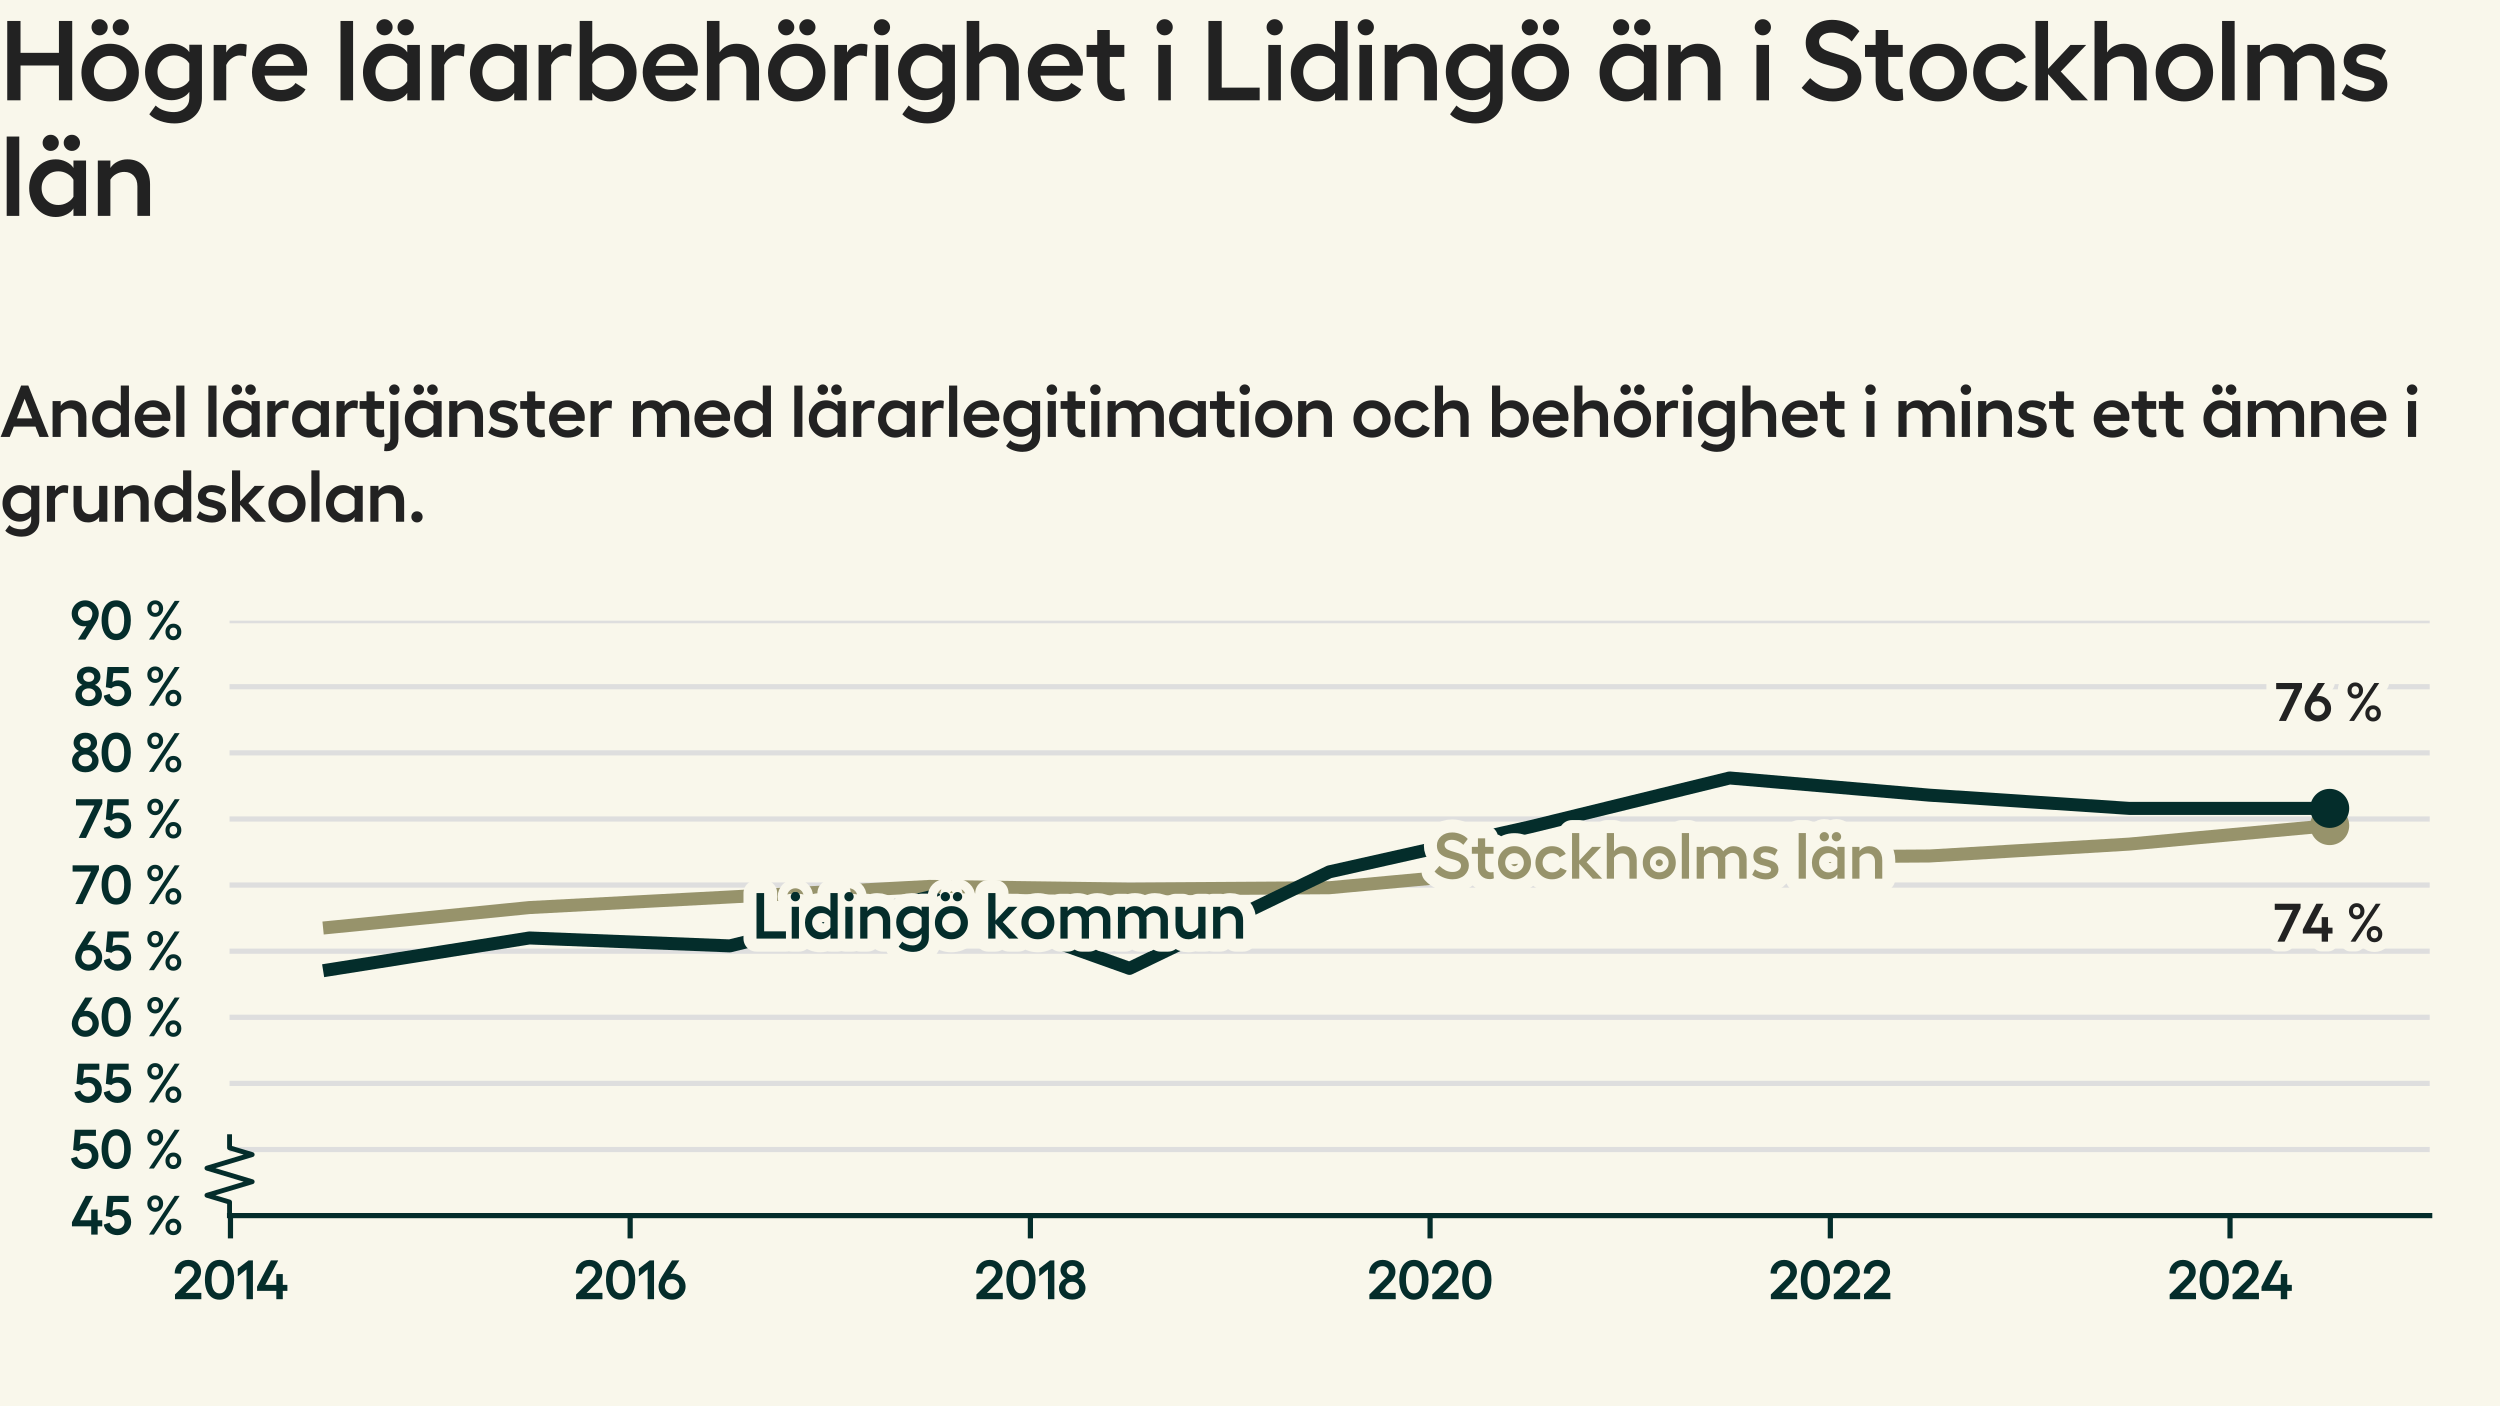 <?xml version="1.0" encoding="utf-8" standalone="no"?>
<!DOCTYPE svg PUBLIC "-//W3C//DTD SVG 1.1//EN"
  "http://www.w3.org/Graphics/SVG/1.1/DTD/svg11.dtd">
<svg xmlns:xlink="http://www.w3.org/1999/xlink" width="384pt" height="216pt" viewBox="0 0 384 216" xmlns="http://www.w3.org/2000/svg" version="1.1">
 <defs>
  <style type="text/css">*{stroke-linejoin: round; stroke-linecap: butt}</style>
 </defs>
 <g id="figure_1">
  <g id="patch_1">
   <path d="M 0 216 
L 384 216 
L 384 0 
L 0 0 
z
" style="fill: #f9f7eb"/>
  </g>
  <g id="axes_1">
   <g id="patch_2">
    <path d="M 35.26 186.72 
L 373.2 186.72 
L 373.2 95.331 
L 35.26 95.331 
z
" style="fill: #f9f7eb"/>
   </g>
   <g id="matplotlib.axis_1">
    <g id="xtick_1">
     <g id="line2d_1">
      <defs>
       <path id="m69a7e5ae8f" d="M 0 0 
L 0 3.5 
" style="stroke: #042d2b; stroke-width: 0.8"/>
      </defs>
      <g>
       <use xlink:href="#m69a7e5ae8f" x="35.399" y="186.72" style="fill: #042d2b; stroke: #042d2b; stroke-width: 0.8"/>
      </g>
     </g>
     <g id="text_1">
      <!-- 2014 -->
      <g style="fill: #042d2b" transform="translate(26.505 199.552) scale(0.083 -0.083)">
       <defs>
        <path id="Hellix-SemiBold-32" d="M 281 0 
L 281 544 
L 1844 2088 
Q 2100 2341 2231 2494 
Q 2363 2647 2445 2815 
Q 2528 2984 2528 3156 
Q 2528 3444 2323 3630 
Q 2119 3816 1806 3816 
Q 1425 3816 1203 3583 
Q 981 3350 978 2938 
L 244 2975 
Q 244 3656 697 4100 
Q 1150 4544 1813 4544 
Q 2453 4544 2875 4158 
Q 3297 3772 3297 3175 
Q 3297 2781 3064 2412 
Q 2831 2044 2375 1613 
L 1491 728 
L 3328 728 
L 3328 0 
L 281 0 
z
" transform="scale(0.016)"/>
        <path id="Hellix-SemiBold-30" d="M 1931 -63 
Q 1406 -63 1023 221 
Q 641 506 442 1025 
Q 244 1544 244 2241 
Q 244 2938 442 3456 
Q 641 3975 1023 4259 
Q 1406 4544 1931 4544 
Q 2725 4544 3176 3920 
Q 3628 3297 3628 2240 
Q 3628 1184 3176 560 
Q 2725 -63 1931 -63 
z
M 1931 666 
Q 2375 666 2617 1066 
Q 2859 1466 2859 2241 
Q 2859 3016 2617 3416 
Q 2375 3816 1931 3816 
Q 1494 3816 1253 3416 
Q 1013 3016 1013 2241 
Q 1013 1466 1253 1066 
Q 1494 666 1931 666 
z
" transform="scale(0.016)"/>
        <path id="Hellix-SemiBold-31" d="M 2016 4481 
L 2016 0 
L 1275 0 
L 1275 3450 
L 263 2631 
L 263 3531 
L 1503 4481 
L 2016 4481 
z
" transform="scale(0.016)"/>
        <path id="Hellix-SemiBold-34" d="M 3634 1656 
L 3634 959 
L 3103 959 
L 3103 0 
L 2356 0 
L 2356 959 
L 128 959 
L 128 1441 
L 1722 4481 
L 2572 4481 
L 1081 1656 
L 2356 1656 
L 2356 2900 
L 3103 2900 
L 3103 1656 
L 3634 1656 
z
" transform="scale(0.016)"/>
       </defs>
       <use xlink:href="#Hellix-SemiBold-32"/>
       <use xlink:href="#Hellix-SemiBold-30" transform="translate(55.957 0)"/>
       <use xlink:href="#Hellix-SemiBold-31" transform="translate(116.455 0)"/>
       <use xlink:href="#Hellix-SemiBold-34" transform="translate(154.346 0)"/>
      </g>
     </g>
    </g>
    <g id="xtick_2">
     <g id="line2d_2">
      <g>
       <use xlink:href="#m69a7e5ae8f" x="96.792" y="186.72" style="fill: #042d2b; stroke: #042d2b; stroke-width: 0.8"/>
      </g>
     </g>
     <g id="text_2">
      <!-- 2016 -->
      <g style="fill: #042d2b" transform="translate(88.116 199.552) scale(0.083 -0.083)">
       <defs>
        <path id="Hellix-SemiBold-36" d="M 1856 2944 
Q 2244 2944 2573 2755 
Q 2903 2566 3100 2225 
Q 3297 1884 3297 1466 
Q 3297 1053 3086 701 
Q 2875 350 2515 143 
Q 2156 -63 1734 -63 
Q 1313 -63 953 143 
Q 594 350 383 701 
Q 172 1053 172 1466 
Q 172 1991 531 2566 
L 1722 4481 
L 2578 4481 
L 1588 2919 
Q 1769 2944 1856 2944 
z
M 1734 647 
Q 2088 647 2330 890 
Q 2572 1134 2572 1472 
Q 2572 1816 2322 2062 
Q 2072 2309 1728 2309 
Q 1425 2309 1141 2194 
Q 903 1788 903 1472 
Q 903 1134 1145 890 
Q 1388 647 1734 647 
z
" transform="scale(0.016)"/>
       </defs>
       <use xlink:href="#Hellix-SemiBold-32"/>
       <use xlink:href="#Hellix-SemiBold-30" transform="translate(55.957 0)"/>
       <use xlink:href="#Hellix-SemiBold-31" transform="translate(116.455 0)"/>
       <use xlink:href="#Hellix-SemiBold-36" transform="translate(154.346 0)"/>
      </g>
     </g>
    </g>
    <g id="xtick_3">
     <g id="line2d_3">
      <g>
       <use xlink:href="#m69a7e5ae8f" x="158.269" y="186.72" style="fill: #042d2b; stroke: #042d2b; stroke-width: 0.8"/>
      </g>
     </g>
     <g id="text_3">
      <!-- 2018 -->
      <g style="fill: #042d2b" transform="translate(149.606 199.552) scale(0.083 -0.083)">
       <defs>
        <path id="Hellix-SemiBold-38" d="M 1722 -50 
Q 1050 -50 617 325 
Q 184 700 184 1281 
Q 184 1653 406 1964 
Q 628 2275 991 2413 
Q 709 2538 534 2797 
Q 359 3056 359 3347 
Q 359 3866 740 4195 
Q 1122 4525 1722 4525 
Q 2313 4525 2695 4194 
Q 3078 3863 3078 3347 
Q 3078 3053 2901 2792 
Q 2725 2531 2444 2413 
Q 2806 2278 3028 1970 
Q 3250 1663 3250 1281 
Q 3250 700 2820 325 
Q 2391 -50 1722 -50 
z
M 1262 2920 
Q 1444 2766 1722 2766 
Q 2000 2766 2178 2920 
Q 2356 3075 2356 3309 
Q 2356 3550 2178 3704 
Q 2000 3859 1722 3859 
Q 1444 3859 1262 3704 
Q 1081 3550 1081 3309 
Q 1081 3075 1262 2920 
z
M 1722 641 
Q 2063 641 2286 836 
Q 2509 1031 2509 1325 
Q 2509 1622 2286 1815 
Q 2063 2009 1722 2009 
Q 1378 2009 1153 1815 
Q 928 1622 928 1325 
Q 928 1031 1153 836 
Q 1378 641 1722 641 
z
" transform="scale(0.016)"/>
       </defs>
       <use xlink:href="#Hellix-SemiBold-32"/>
       <use xlink:href="#Hellix-SemiBold-30" transform="translate(55.957 0)"/>
       <use xlink:href="#Hellix-SemiBold-31" transform="translate(116.455 0)"/>
       <use xlink:href="#Hellix-SemiBold-38" transform="translate(154.346 0)"/>
      </g>
     </g>
    </g>
    <g id="xtick_4">
     <g id="line2d_4">
      <g>
       <use xlink:href="#m69a7e5ae8f" x="219.662" y="186.72" style="fill: #042d2b; stroke: #042d2b; stroke-width: 0.8"/>
      </g>
     </g>
     <g id="text_4">
      <!-- 2020 -->
      <g style="fill: #042d2b" transform="translate(209.962 199.552) scale(0.083 -0.083)">
       <use xlink:href="#Hellix-SemiBold-32"/>
       <use xlink:href="#Hellix-SemiBold-30" transform="translate(55.957 0)"/>
       <use xlink:href="#Hellix-SemiBold-32" transform="translate(116.455 0)"/>
       <use xlink:href="#Hellix-SemiBold-30" transform="translate(172.412 0)"/>
      </g>
     </g>
    </g>
    <g id="xtick_5">
     <g id="line2d_5">
      <g>
       <use xlink:href="#m69a7e5ae8f" x="281.14" y="186.72" style="fill: #042d2b; stroke: #042d2b; stroke-width: 0.8"/>
      </g>
     </g>
     <g id="text_5">
      <!-- 2022 -->
      <g style="fill: #042d2b" transform="translate(271.629 199.552) scale(0.083 -0.083)">
       <use xlink:href="#Hellix-SemiBold-32"/>
       <use xlink:href="#Hellix-SemiBold-30" transform="translate(55.957 0)"/>
       <use xlink:href="#Hellix-SemiBold-32" transform="translate(116.455 0)"/>
       <use xlink:href="#Hellix-SemiBold-32" transform="translate(172.412 0)"/>
      </g>
     </g>
    </g>
    <g id="xtick_6">
     <g id="line2d_6">
      <g>
       <use xlink:href="#m69a7e5ae8f" x="342.533" y="186.72" style="fill: #042d2b; stroke: #042d2b; stroke-width: 0.8"/>
      </g>
     </g>
     <g id="text_6">
      <!-- 2024 -->
      <g style="fill: #042d2b" transform="translate(332.887 199.552) scale(0.083 -0.083)">
       <use xlink:href="#Hellix-SemiBold-32"/>
       <use xlink:href="#Hellix-SemiBold-30" transform="translate(55.957 0)"/>
       <use xlink:href="#Hellix-SemiBold-32" transform="translate(116.455 0)"/>
       <use xlink:href="#Hellix-SemiBold-34" transform="translate(172.412 0)"/>
      </g>
     </g>
    </g>
   </g>
   <g id="matplotlib.axis_2">
    <g id="ytick_1">
     <g id="line2d_7">
      <path d="M 35.26 186.72 
L 373.2 186.72 
" clip-path="url(#p9a01f2c1c1)" style="fill: none; stroke: #dedede; stroke-width: 0.8; stroke-linecap: square"/>
     </g>
     <g id="text_7">
      <!-- 45 % -->
      <g style="fill: #042d2b" transform="translate(10.88 189.636) scale(0.083 -0.083)">
       <defs>
        <path id="Hellix-SemiBold-35" d="M 1703 -63 
Q 1103 -63 648 282 
Q 194 628 103 1159 
L 788 1375 
Q 875 1059 1128 862 
Q 1381 666 1703 666 
Q 2041 666 2275 897 
Q 2509 1128 2509 1459 
Q 2509 1813 2278 2045 
Q 2047 2278 1703 2278 
Q 1488 2278 1298 2208 
Q 1109 2138 997 2009 
L 347 2144 
L 544 4481 
L 2988 4481 
L 2988 3775 
L 1216 3775 
L 1113 2747 
Q 1372 2938 1813 2938 
Q 2444 2938 2861 2523 
Q 3278 2109 3278 1447 
Q 3278 816 2820 376 
Q 2363 -63 1703 -63 
z
" transform="scale(0.016)"/>
        <path id="Hellix-SemiBold-a0" transform="scale(0.016)"/>
        <path id="Hellix-SemiBold-25" d="M 2209 3597 
Q 2209 3184 1948 2911 
Q 1688 2638 1294 2638 
Q 897 2638 637 2911 
Q 378 3184 378 3597 
Q 378 4006 637 4275 
Q 897 4544 1294 4544 
Q 1688 4544 1948 4273 
Q 2209 4003 2209 3597 
z
M 3547 4481 
L 4122 4481 
L 1147 0 
L 569 0 
L 3547 4481 
z
M 1728 3597 
Q 1728 3816 1609 3956 
Q 1491 4097 1294 4097 
Q 1091 4097 970 3956 
Q 850 3816 850 3597 
Q 850 3372 970 3231 
Q 1091 3091 1294 3091 
Q 1494 3091 1611 3231 
Q 1728 3372 1728 3597 
z
M 4313 897 
Q 4313 481 4052 209 
Q 3791 -63 3391 -63 
Q 2997 -63 2737 209 
Q 2478 481 2478 897 
Q 2478 1306 2737 1575 
Q 2997 1844 3391 1844 
Q 3788 1844 4050 1575 
Q 4313 1306 4313 897 
z
M 3834 897 
Q 3834 1116 3712 1252 
Q 3591 1388 3391 1388 
Q 3191 1388 3070 1252 
Q 2950 1116 2950 897 
Q 2950 675 3070 533 
Q 3191 391 3391 391 
Q 3591 391 3712 533 
Q 3834 675 3834 897 
z
" transform="scale(0.016)"/>
       </defs>
       <use xlink:href="#Hellix-SemiBold-34"/>
       <use xlink:href="#Hellix-SemiBold-35" transform="translate(59.18 0)"/>
       <use xlink:href="#Hellix-SemiBold-a0" transform="translate(113.477 0)"/>
       <use xlink:href="#Hellix-SemiBold-25" transform="translate(135.449 0)"/>
      </g>
     </g>
    </g>
    <g id="ytick_2">
     <g id="line2d_8">
      <path d="M 35.26 176.566 
L 373.2 176.566 
" clip-path="url(#p9a01f2c1c1)" style="fill: none; stroke: #dedede; stroke-width: 0.8; stroke-linecap: square"/>
     </g>
     <g id="text_8">
      <!-- 50 % -->
      <g style="fill: #042d2b" transform="translate(10.771 179.482) scale(0.083 -0.083)">
       <use xlink:href="#Hellix-SemiBold-35"/>
       <use xlink:href="#Hellix-SemiBold-30" transform="translate(54.297 0)"/>
       <use xlink:href="#Hellix-SemiBold-a0" transform="translate(114.795 0)"/>
       <use xlink:href="#Hellix-SemiBold-25" transform="translate(136.768 0)"/>
      </g>
     </g>
    </g>
    <g id="ytick_3">
     <g id="line2d_9">
      <path d="M 35.26 166.411 
L 373.2 166.411 
" clip-path="url(#p9a01f2c1c1)" style="fill: none; stroke: #dedede; stroke-width: 0.8; stroke-linecap: square"/>
     </g>
     <g id="text_9">
      <!-- 55 % -->
      <g style="fill: #042d2b" transform="translate(11.288 169.327) scale(0.083 -0.083)">
       <use xlink:href="#Hellix-SemiBold-35"/>
       <use xlink:href="#Hellix-SemiBold-35" transform="translate(54.297 0)"/>
       <use xlink:href="#Hellix-SemiBold-a0" transform="translate(108.594 0)"/>
       <use xlink:href="#Hellix-SemiBold-25" transform="translate(130.566 0)"/>
      </g>
     </g>
    </g>
    <g id="ytick_4">
     <g id="line2d_10">
      <path d="M 35.26 156.257 
L 373.2 156.257 
" clip-path="url(#p9a01f2c1c1)" style="fill: none; stroke: #dedede; stroke-width: 0.8; stroke-linecap: square"/>
     </g>
     <g id="text_10">
      <!-- 60 % -->
      <g style="fill: #042d2b" transform="translate(10.8 159.173) scale(0.083 -0.083)">
       <use xlink:href="#Hellix-SemiBold-36"/>
       <use xlink:href="#Hellix-SemiBold-30" transform="translate(53.955 0)"/>
       <use xlink:href="#Hellix-SemiBold-a0" transform="translate(114.453 0)"/>
       <use xlink:href="#Hellix-SemiBold-25" transform="translate(136.426 0)"/>
      </g>
     </g>
    </g>
    <g id="ytick_5">
     <g id="line2d_11">
      <path d="M 35.26 146.103 
L 373.2 146.103 
" clip-path="url(#p9a01f2c1c1)" style="fill: none; stroke: #dedede; stroke-width: 0.8; stroke-linecap: square"/>
     </g>
     <g id="text_11">
      <!-- 65 % -->
      <g style="fill: #042d2b" transform="translate(11.316 149.019) scale(0.083 -0.083)">
       <use xlink:href="#Hellix-SemiBold-36"/>
       <use xlink:href="#Hellix-SemiBold-35" transform="translate(53.955 0)"/>
       <use xlink:href="#Hellix-SemiBold-a0" transform="translate(108.252 0)"/>
       <use xlink:href="#Hellix-SemiBold-25" transform="translate(130.225 0)"/>
      </g>
     </g>
    </g>
    <g id="ytick_6">
     <g id="line2d_12">
      <path d="M 35.26 135.948 
L 373.2 135.948 
" clip-path="url(#p9a01f2c1c1)" style="fill: none; stroke: #dedede; stroke-width: 0.8; stroke-linecap: square"/>
     </g>
     <g id="text_12">
      <!-- 70 % -->
      <g style="fill: #042d2b" transform="translate(11.023 138.864) scale(0.083 -0.083)">
       <defs>
        <path id="Hellix-SemiBold-37" d="M 97 4481 
L 3144 4481 
L 3144 3969 
L 1253 0 
L 416 0 
L 2228 3756 
L 97 3756 
L 97 4481 
z
" transform="scale(0.016)"/>
       </defs>
       <use xlink:href="#Hellix-SemiBold-37"/>
       <use xlink:href="#Hellix-SemiBold-30" transform="translate(51.27 0)"/>
       <use xlink:href="#Hellix-SemiBold-a0" transform="translate(111.768 0)"/>
       <use xlink:href="#Hellix-SemiBold-25" transform="translate(133.74 0)"/>
      </g>
     </g>
    </g>
    <g id="ytick_7">
     <g id="line2d_13">
      <path d="M 35.26 125.794 
L 373.2 125.794 
" clip-path="url(#p9a01f2c1c1)" style="fill: none; stroke: #dedede; stroke-width: 0.8; stroke-linecap: square"/>
     </g>
     <g id="text_13">
      <!-- 75 % -->
      <g style="fill: #042d2b" transform="translate(11.54 128.71) scale(0.083 -0.083)">
       <use xlink:href="#Hellix-SemiBold-37"/>
       <use xlink:href="#Hellix-SemiBold-35" transform="translate(51.27 0)"/>
       <use xlink:href="#Hellix-SemiBold-a0" transform="translate(105.566 0)"/>
       <use xlink:href="#Hellix-SemiBold-25" transform="translate(127.539 0)"/>
      </g>
     </g>
    </g>
    <g id="ytick_8">
     <g id="line2d_14">
      <path d="M 35.26 115.64 
L 373.2 115.64 
" clip-path="url(#p9a01f2c1c1)" style="fill: none; stroke: #dedede; stroke-width: 0.8; stroke-linecap: square"/>
     </g>
     <g id="text_14">
      <!-- 80 % -->
      <g style="fill: #042d2b" transform="translate(10.824 118.556) scale(0.083 -0.083)">
       <use xlink:href="#Hellix-SemiBold-38"/>
       <use xlink:href="#Hellix-SemiBold-30" transform="translate(53.662 0)"/>
       <use xlink:href="#Hellix-SemiBold-a0" transform="translate(114.16 0)"/>
       <use xlink:href="#Hellix-SemiBold-25" transform="translate(136.133 0)"/>
      </g>
     </g>
    </g>
    <g id="ytick_9">
     <g id="line2d_15">
      <path d="M 35.26 105.485 
L 373.2 105.485 
" clip-path="url(#p9a01f2c1c1)" style="fill: none; stroke: #dedede; stroke-width: 0.8; stroke-linecap: square"/>
     </g>
     <g id="text_15">
      <!-- 85 % -->
      <g style="fill: #042d2b" transform="translate(11.341 108.401) scale(0.083 -0.083)">
       <use xlink:href="#Hellix-SemiBold-38"/>
       <use xlink:href="#Hellix-SemiBold-35" transform="translate(53.662 0)"/>
       <use xlink:href="#Hellix-SemiBold-a0" transform="translate(107.959 0)"/>
       <use xlink:href="#Hellix-SemiBold-25" transform="translate(129.932 0)"/>
      </g>
     </g>
    </g>
    <g id="ytick_10">
     <g id="line2d_16">
      <path d="M 35.26 95.331 
L 373.2 95.331 
" clip-path="url(#p9a01f2c1c1)" style="fill: none; stroke: #dedede; stroke-width: 0.8; stroke-linecap: square"/>
     </g>
     <g id="text_16">
      <!-- 90 % -->
      <g style="fill: #042d2b" transform="translate(10.8 98.247) scale(0.083 -0.083)">
       <defs>
        <path id="Hellix-SemiBold-39" d="M 940 4337 
Q 1300 4544 1722 4544 
Q 2144 4544 2505 4337 
Q 2866 4131 3078 3779 
Q 3291 3428 3291 3016 
Q 3291 2500 2925 1913 
L 1734 0 
L 878 0 
L 1869 1563 
Q 1688 1538 1600 1538 
Q 1213 1538 883 1727 
Q 553 1916 356 2256 
Q 159 2597 159 3016 
Q 159 3428 370 3779 
Q 581 4131 940 4337 
z
M 2316 2284 
Q 2553 2691 2553 3009 
Q 2553 3347 2311 3590 
Q 2069 3834 1722 3834 
Q 1372 3834 1128 3590 
Q 884 3347 884 3009 
Q 884 2666 1134 2417 
Q 1384 2169 1728 2169 
Q 2031 2169 2316 2284 
z
" transform="scale(0.016)"/>
       </defs>
       <use xlink:href="#Hellix-SemiBold-39"/>
       <use xlink:href="#Hellix-SemiBold-30" transform="translate(53.955 0)"/>
       <use xlink:href="#Hellix-SemiBold-a0" transform="translate(114.453 0)"/>
       <use xlink:href="#Hellix-SemiBold-25" transform="translate(136.426 0)"/>
      </g>
     </g>
    </g>
   </g>
   <g id="line2d_17">
    <defs>
     <path id="mf37a6128f0" d="M 0 0 
L 0 -2.083 
L -3.472 -3.125 
L 3.472 -5.208 
L -3.472 -7.292 
L 3.472 -9.375 
L 0 -10.417 
L 0 -12.5 
" style="stroke: #042d2b; stroke-width: 0.75"/>
    </defs>
    <g>
     <use xlink:href="#mf37a6128f0" x="35.26" y="186.72" style="fill-opacity: 0; stroke: #042d2b; stroke-width: 0.75"/>
    </g>
   </g>
   <g id="patch_3">
    <path d="M 35.26 186.72 
L 373.2 186.72 
" style="fill: none; stroke: #042d2b; stroke-width: 0.8; stroke-linejoin: miter; stroke-linecap: square"/>
   </g>
   <g id="line2d_18">
    <path clip-path="url(#p9a01f2c1c1)" style="fill: none; stroke: #444444; stroke-linecap: square"/>
   </g>
   <g id="line2d_19">
    <path d="M 50.621 142.447 
L 81.317 139.401 
L 112.098 137.776 
L 142.795 136.151 
L 173.491 136.558 
L 204.188 136.355 
L 234.969 133.511 
L 265.665 131.684 
L 296.362 131.48 
L 327.058 129.653 
L 357.839 126.809 
" clip-path="url(#p9a01f2c1c1)" style="fill: none; stroke: #97936b; stroke-width: 2; stroke-linecap: square"/>
   </g>
   <g id="line2d_20">
    <path d="M 357.839 126.809 
" clip-path="url(#p9a01f2c1c1)" style="fill: none; stroke: #97936b; stroke-width: 2; stroke-linecap: square"/>
    <defs>
     <path id="m3678ec8297" d="M 0 2.5 
C 0.663 2.5 1.299 2.237 1.768 1.768 
C 2.237 1.299 2.5 0.663 2.5 0 
C 2.5 -0.663 2.237 -1.299 1.768 -1.768 
C 1.299 -2.237 0.663 -2.5 0 -2.5 
C -0.663 -2.5 -1.299 -2.237 -1.768 -1.768 
C -2.237 -1.299 -2.5 -0.663 -2.5 0 
C -2.5 0.663 -2.237 1.299 -1.768 1.768 
C -1.299 2.237 -0.663 2.5 0 2.5 
z
" style="stroke: #97936b"/>
    </defs>
    <g clip-path="url(#p9a01f2c1c1)">
     <use xlink:href="#m3678ec8297" x="357.839" y="126.809" style="fill: #97936b; stroke: #97936b"/>
    </g>
   </g>
   <g id="line2d_21">
    <path d="M 50.621 148.946 
L 81.317 144.072 
L 112.098 145.29 
L 142.795 137.776 
L 173.491 148.743 
L 204.188 133.917 
L 234.969 127.013 
L 265.665 119.498 
L 296.362 122.138 
L 327.058 124.169 
L 357.839 124.169 
" clip-path="url(#p9a01f2c1c1)" style="fill: none; stroke: #042d2b; stroke-width: 2; stroke-linecap: square"/>
   </g>
   <g id="line2d_22">
    <path d="M 357.839 124.169 
" clip-path="url(#p9a01f2c1c1)" style="fill: none; stroke: #042d2b; stroke-width: 2; stroke-linecap: square"/>
    <defs>
     <path id="ma44683bb0d" d="M 0 2.5 
C 0.663 2.5 1.299 2.237 1.768 1.768 
C 2.237 1.299 2.5 0.663 2.5 0 
C 2.5 -0.663 2.237 -1.299 1.768 -1.768 
C 1.299 -2.237 0.663 -2.5 0 -2.5 
C -0.663 -2.5 -1.299 -2.237 -1.768 -1.768 
C -2.237 -1.299 -2.5 -0.663 -2.5 0 
C -2.5 0.663 -2.237 1.299 -1.768 1.768 
C -1.299 2.237 -0.663 2.5 0 2.5 
z
" style="stroke: #042d2b"/>
    </defs>
    <g clip-path="url(#p9a01f2c1c1)">
     <use xlink:href="#ma44683bb0d" x="357.839" y="124.169" style="fill: #042d2b; stroke: #042d2b"/>
    </g>
   </g>
   <g id="text_17">
    <path d="M 116.199 137.172 
L 117.371 137.172 
L 117.371 143.054 
L 120.721 143.054 
L 120.721 144.173 
L 116.199 144.173 
L 116.199 137.172 
z
M 121.668 137.225 
Q 121.878 137.015 122.171 137.015 
Q 122.464 137.015 122.677 137.225 
Q 122.889 137.434 122.889 137.723 
Q 122.889 138.02 122.677 138.231 
Q 122.464 138.44 122.171 138.44 
Q 121.878 138.44 121.668 138.231 
Q 121.458 138.02 121.458 137.723 
Q 121.458 137.434 121.668 137.225 
z
M 121.61 139.286 
L 122.719 139.286 
L 122.719 144.173 
L 121.61 144.173 
L 121.61 139.286 
z
M 127.553 137.172 
L 128.665 137.172 
L 128.665 144.173 
L 127.553 144.173 
L 127.553 143.514 
Q 127.357 143.847 126.92 144.059 
Q 126.482 144.272 125.995 144.272 
Q 125.009 144.272 124.328 143.534 
Q 123.646 142.797 123.646 141.722 
Q 123.646 140.658 124.328 139.92 
Q 125.009 139.183 125.995 139.183 
Q 126.478 139.183 126.917 139.398 
Q 127.357 139.612 127.553 139.945 
L 127.553 137.172 
z
M 126.225 143.211 
Q 126.634 143.211 127.003 143.006 
Q 127.371 142.801 127.553 142.484 
L 127.553 140.984 
Q 127.371 140.658 127.004 140.45 
Q 126.639 140.242 126.225 140.242 
Q 125.595 140.242 125.17 140.665 
Q 124.745 141.087 124.745 141.722 
Q 124.745 142.356 125.17 142.784 
Q 125.595 143.211 126.225 143.211 
z
M 129.9 137.225 
Q 130.111 137.015 130.403 137.015 
Q 130.697 137.015 130.909 137.225 
Q 131.122 137.434 131.122 137.723 
Q 131.122 138.02 130.909 138.231 
Q 130.697 138.44 130.403 138.44 
Q 130.111 138.44 129.9 138.231 
Q 129.691 138.02 129.691 137.723 
Q 129.691 137.434 129.9 137.225 
z
M 129.842 139.286 
L 130.952 139.286 
L 130.952 144.173 
L 129.842 144.173 
L 129.842 139.286 
z
M 134.735 139.183 
Q 135.652 139.183 136.194 139.779 
Q 136.737 140.375 136.737 141.386 
L 136.737 144.173 
L 135.619 144.173 
L 135.619 141.561 
Q 135.619 140.975 135.304 140.634 
Q 134.988 140.292 134.466 140.292 
Q 134.09 140.292 133.755 140.478 
Q 133.421 140.662 133.237 140.975 
L 133.237 144.173 
L 132.127 144.173 
L 132.127 139.286 
L 133.237 139.286 
L 133.237 139.945 
Q 133.46 139.594 133.865 139.389 
Q 134.271 139.183 134.735 139.183 
z
M 141.561 139.27 
L 142.674 139.27 
L 142.674 143.992 
Q 142.674 144.989 141.993 145.601 
Q 141.311 146.214 140.252 146.214 
Q 139.604 146.214 138.983 145.992 
Q 138.363 145.77 138.03 145.404 
L 138.593 144.633 
Q 138.88 144.915 139.307 145.064 
Q 139.735 145.214 140.213 145.214 
Q 140.785 145.214 141.172 144.864 
Q 141.561 144.515 141.561 143.973 
L 141.561 143.422 
Q 141.366 143.739 140.926 143.951 
Q 140.486 144.164 140.004 144.164 
Q 139.018 144.164 138.336 143.439 
Q 137.655 142.714 137.655 141.664 
Q 137.655 140.619 138.336 139.901 
Q 139.018 139.183 140.004 139.183 
Q 140.491 139.183 140.929 139.394 
Q 141.366 139.603 141.561 139.925 
L 141.561 139.27 
z
M 140.233 143.123 
Q 140.643 143.123 141.011 142.926 
Q 141.38 142.728 141.561 142.415 
L 141.561 140.931 
Q 141.38 140.614 141.013 140.414 
Q 140.647 140.214 140.233 140.214 
Q 139.604 140.214 139.179 140.629 
Q 138.754 141.044 138.754 141.664 
Q 138.754 142.294 139.179 142.709 
Q 139.604 143.123 140.233 143.123 
z
M 145.209 137.015 
Q 145.496 137.015 145.709 137.228 
Q 145.921 137.44 145.921 137.723 
Q 145.921 138.02 145.709 138.231 
Q 145.496 138.44 145.209 138.44 
Q 144.915 138.44 144.702 138.231 
Q 144.492 138.02 144.492 137.723 
Q 144.492 137.434 144.702 137.225 
Q 144.915 137.015 145.209 137.015 
z
M 146.568 137.225 
Q 146.776 137.015 147.068 137.015 
Q 147.362 137.015 147.576 137.225 
Q 147.792 137.434 147.792 137.723 
Q 147.792 138.02 147.576 138.231 
Q 147.362 138.44 147.068 138.44 
Q 146.776 138.44 146.568 138.231 
Q 146.36 138.02 146.36 137.723 
Q 146.36 137.434 146.568 137.225 
z
M 144.329 139.915 
Q 145.057 139.183 146.131 139.183 
Q 147.206 139.183 147.938 139.915 
Q 148.671 140.648 148.671 141.733 
Q 148.671 142.815 147.938 143.544 
Q 147.206 144.272 146.131 144.272 
Q 145.057 144.272 144.329 143.544 
Q 143.602 142.815 143.602 141.733 
Q 143.602 140.648 144.329 139.915 
z
M 147.156 140.678 
Q 146.742 140.253 146.131 140.253 
Q 145.521 140.253 145.11 140.678 
Q 144.701 141.101 144.701 141.731 
Q 144.701 142.356 145.113 142.779 
Q 145.526 143.201 146.132 143.201 
Q 146.742 143.201 147.156 142.776 
Q 147.571 142.351 147.571 141.731 
Q 147.571 141.101 147.156 140.678 
z
M 156.425 144.173 
L 154.984 144.173 
L 152.905 141.864 
L 152.905 144.173 
L 151.795 144.173 
L 151.795 137.172 
L 152.905 137.172 
L 152.905 141.395 
L 154.886 139.286 
L 156.273 139.286 
L 154.026 141.634 
L 156.425 144.173 
z
M 157.61 139.915 
Q 158.338 139.183 159.412 139.183 
Q 160.487 139.183 161.22 139.915 
Q 161.952 140.648 161.952 141.733 
Q 161.952 142.815 161.22 143.544 
Q 160.487 144.272 159.412 144.272 
Q 158.338 144.272 157.61 143.544 
Q 156.884 142.815 156.884 141.733 
Q 156.884 140.648 157.61 139.915 
z
M 160.437 140.678 
Q 160.023 140.253 159.412 140.253 
Q 158.802 140.253 158.392 140.678 
Q 157.982 141.101 157.982 141.731 
Q 157.982 142.356 158.395 142.779 
Q 158.807 143.201 159.413 143.201 
Q 160.023 143.201 160.437 142.776 
Q 160.852 142.351 160.852 141.731 
Q 160.852 141.101 160.437 140.678 
z
M 168.548 139.183 
Q 169.442 139.183 169.996 139.733 
Q 170.551 140.281 170.551 141.184 
L 170.551 144.173 
L 169.418 144.173 
L 169.418 141.395 
Q 169.418 140.848 169.129 140.531 
Q 168.842 140.214 168.348 140.214 
Q 168.026 140.214 167.718 140.404 
Q 167.41 140.594 167.24 140.883 
L 167.27 141.053 
L 167.27 144.173 
L 166.151 144.173 
L 166.151 141.395 
Q 166.151 140.853 165.857 140.534 
Q 165.565 140.214 165.096 140.214 
Q 164.735 140.214 164.44 140.401 
Q 164.145 140.589 163.989 140.892 
L 163.989 144.173 
L 162.879 144.173 
L 162.879 139.286 
L 163.989 139.286 
L 163.989 139.925 
Q 164.207 139.622 164.582 139.403 
Q 164.959 139.183 165.478 139.183 
Q 166.498 139.183 166.946 139.973 
Q 167.231 139.637 167.645 139.411 
Q 168.06 139.183 168.548 139.183 
z
M 177.386 139.183 
Q 178.28 139.183 178.834 139.733 
Q 179.389 140.281 179.389 141.184 
L 179.389 144.173 
L 178.256 144.173 
L 178.256 141.395 
Q 178.256 140.848 177.967 140.531 
Q 177.68 140.214 177.186 140.214 
Q 176.864 140.214 176.556 140.404 
Q 176.248 140.594 176.078 140.883 
L 176.108 141.053 
L 176.108 144.173 
L 174.989 144.173 
L 174.989 141.395 
Q 174.989 140.853 174.695 140.534 
Q 174.403 140.214 173.934 140.214 
Q 173.573 140.214 173.278 140.401 
Q 172.983 140.589 172.827 140.892 
L 172.827 144.173 
L 171.717 144.173 
L 171.717 139.286 
L 172.827 139.286 
L 172.827 139.925 
Q 173.045 139.622 173.42 139.403 
Q 173.797 139.183 174.316 139.183 
Q 175.336 139.183 175.784 139.973 
Q 176.069 139.637 176.483 139.411 
Q 176.898 139.183 177.386 139.183 
z
M 184.047 139.286 
L 185.164 139.286 
L 185.164 144.173 
L 184.047 144.173 
L 184.047 143.514 
Q 183.832 143.861 183.424 144.067 
Q 183.016 144.272 182.552 144.272 
Q 181.63 144.272 181.093 143.678 
Q 180.555 143.084 180.555 142.064 
L 180.555 139.286 
L 181.664 139.286 
L 181.664 141.894 
Q 181.664 142.479 181.982 142.822 
Q 182.299 143.162 182.825 143.162 
Q 183.193 143.162 183.527 142.975 
Q 183.861 142.786 184.047 142.473 
L 184.047 139.286 
z
M 188.939 139.183 
Q 189.856 139.183 190.399 139.779 
Q 190.941 140.375 190.941 141.386 
L 190.941 144.173 
L 189.824 144.173 
L 189.824 141.561 
Q 189.824 140.975 189.508 140.634 
Q 189.192 140.292 188.67 140.292 
Q 188.294 140.292 187.96 140.478 
Q 187.625 140.662 187.441 140.975 
L 187.441 144.173 
L 186.331 144.173 
L 186.331 139.286 
L 187.441 139.286 
L 187.441 139.945 
Q 187.664 139.594 188.069 139.389 
Q 188.475 139.183 188.939 139.183 
z
" clip-path="url(#p9a01f2c1c1)" style="fill: #042d2b; stroke: #f9f7eb; stroke-width: 4"/>
    <path d="M 116.199 137.172 
L 117.371 137.172 
L 117.371 143.054 
L 120.721 143.054 
L 120.721 144.173 
L 116.199 144.173 
L 116.199 137.172 
z
M 121.668 137.225 
Q 121.878 137.015 122.171 137.015 
Q 122.464 137.015 122.677 137.225 
Q 122.889 137.434 122.889 137.723 
Q 122.889 138.02 122.677 138.231 
Q 122.464 138.44 122.171 138.44 
Q 121.878 138.44 121.668 138.231 
Q 121.458 138.02 121.458 137.723 
Q 121.458 137.434 121.668 137.225 
z
M 121.61 139.286 
L 122.719 139.286 
L 122.719 144.173 
L 121.61 144.173 
L 121.61 139.286 
z
M 127.553 137.172 
L 128.665 137.172 
L 128.665 144.173 
L 127.553 144.173 
L 127.553 143.514 
Q 127.357 143.847 126.92 144.059 
Q 126.482 144.272 125.995 144.272 
Q 125.009 144.272 124.328 143.534 
Q 123.646 142.797 123.646 141.722 
Q 123.646 140.658 124.328 139.92 
Q 125.009 139.183 125.995 139.183 
Q 126.478 139.183 126.917 139.398 
Q 127.357 139.612 127.553 139.945 
L 127.553 137.172 
z
M 126.225 143.211 
Q 126.634 143.211 127.003 143.006 
Q 127.371 142.801 127.553 142.484 
L 127.553 140.984 
Q 127.371 140.658 127.004 140.45 
Q 126.639 140.242 126.225 140.242 
Q 125.595 140.242 125.17 140.665 
Q 124.745 141.087 124.745 141.722 
Q 124.745 142.356 125.17 142.784 
Q 125.595 143.211 126.225 143.211 
z
M 129.9 137.225 
Q 130.111 137.015 130.403 137.015 
Q 130.697 137.015 130.909 137.225 
Q 131.122 137.434 131.122 137.723 
Q 131.122 138.02 130.909 138.231 
Q 130.697 138.44 130.403 138.44 
Q 130.111 138.44 129.9 138.231 
Q 129.691 138.02 129.691 137.723 
Q 129.691 137.434 129.9 137.225 
z
M 129.842 139.286 
L 130.952 139.286 
L 130.952 144.173 
L 129.842 144.173 
L 129.842 139.286 
z
M 134.735 139.183 
Q 135.652 139.183 136.194 139.779 
Q 136.737 140.375 136.737 141.386 
L 136.737 144.173 
L 135.619 144.173 
L 135.619 141.561 
Q 135.619 140.975 135.304 140.634 
Q 134.988 140.292 134.466 140.292 
Q 134.09 140.292 133.755 140.478 
Q 133.421 140.662 133.237 140.975 
L 133.237 144.173 
L 132.127 144.173 
L 132.127 139.286 
L 133.237 139.286 
L 133.237 139.945 
Q 133.46 139.594 133.865 139.389 
Q 134.271 139.183 134.735 139.183 
z
M 141.561 139.27 
L 142.674 139.27 
L 142.674 143.992 
Q 142.674 144.989 141.993 145.601 
Q 141.311 146.214 140.252 146.214 
Q 139.604 146.214 138.983 145.992 
Q 138.363 145.77 138.03 145.404 
L 138.593 144.633 
Q 138.88 144.915 139.307 145.064 
Q 139.735 145.214 140.213 145.214 
Q 140.785 145.214 141.172 144.864 
Q 141.561 144.515 141.561 143.973 
L 141.561 143.422 
Q 141.366 143.739 140.926 143.951 
Q 140.486 144.164 140.004 144.164 
Q 139.018 144.164 138.336 143.439 
Q 137.655 142.714 137.655 141.664 
Q 137.655 140.619 138.336 139.901 
Q 139.018 139.183 140.004 139.183 
Q 140.491 139.183 140.929 139.394 
Q 141.366 139.603 141.561 139.925 
L 141.561 139.27 
z
M 140.233 143.123 
Q 140.643 143.123 141.011 142.926 
Q 141.38 142.728 141.561 142.415 
L 141.561 140.931 
Q 141.38 140.614 141.013 140.414 
Q 140.647 140.214 140.233 140.214 
Q 139.604 140.214 139.179 140.629 
Q 138.754 141.044 138.754 141.664 
Q 138.754 142.294 139.179 142.709 
Q 139.604 143.123 140.233 143.123 
z
M 145.209 137.015 
Q 145.496 137.015 145.709 137.228 
Q 145.921 137.44 145.921 137.723 
Q 145.921 138.02 145.709 138.231 
Q 145.496 138.44 145.209 138.44 
Q 144.915 138.44 144.702 138.231 
Q 144.492 138.02 144.492 137.723 
Q 144.492 137.434 144.702 137.225 
Q 144.915 137.015 145.209 137.015 
z
M 146.568 137.225 
Q 146.776 137.015 147.068 137.015 
Q 147.362 137.015 147.576 137.225 
Q 147.792 137.434 147.792 137.723 
Q 147.792 138.02 147.576 138.231 
Q 147.362 138.44 147.068 138.44 
Q 146.776 138.44 146.568 138.231 
Q 146.36 138.02 146.36 137.723 
Q 146.36 137.434 146.568 137.225 
z
M 144.329 139.915 
Q 145.057 139.183 146.131 139.183 
Q 147.206 139.183 147.938 139.915 
Q 148.671 140.648 148.671 141.733 
Q 148.671 142.815 147.938 143.544 
Q 147.206 144.272 146.131 144.272 
Q 145.057 144.272 144.329 143.544 
Q 143.602 142.815 143.602 141.733 
Q 143.602 140.648 144.329 139.915 
z
M 147.156 140.678 
Q 146.742 140.253 146.131 140.253 
Q 145.521 140.253 145.11 140.678 
Q 144.701 141.101 144.701 141.731 
Q 144.701 142.356 145.113 142.779 
Q 145.526 143.201 146.132 143.201 
Q 146.742 143.201 147.156 142.776 
Q 147.571 142.351 147.571 141.731 
Q 147.571 141.101 147.156 140.678 
z
M 156.425 144.173 
L 154.984 144.173 
L 152.905 141.864 
L 152.905 144.173 
L 151.795 144.173 
L 151.795 137.172 
L 152.905 137.172 
L 152.905 141.395 
L 154.886 139.286 
L 156.273 139.286 
L 154.026 141.634 
L 156.425 144.173 
z
M 157.61 139.915 
Q 158.338 139.183 159.412 139.183 
Q 160.487 139.183 161.22 139.915 
Q 161.952 140.648 161.952 141.733 
Q 161.952 142.815 161.22 143.544 
Q 160.487 144.272 159.412 144.272 
Q 158.338 144.272 157.61 143.544 
Q 156.884 142.815 156.884 141.733 
Q 156.884 140.648 157.61 139.915 
z
M 160.437 140.678 
Q 160.023 140.253 159.412 140.253 
Q 158.802 140.253 158.392 140.678 
Q 157.982 141.101 157.982 141.731 
Q 157.982 142.356 158.395 142.779 
Q 158.807 143.201 159.413 143.201 
Q 160.023 143.201 160.437 142.776 
Q 160.852 142.351 160.852 141.731 
Q 160.852 141.101 160.437 140.678 
z
M 168.548 139.183 
Q 169.442 139.183 169.996 139.733 
Q 170.551 140.281 170.551 141.184 
L 170.551 144.173 
L 169.418 144.173 
L 169.418 141.395 
Q 169.418 140.848 169.129 140.531 
Q 168.842 140.214 168.348 140.214 
Q 168.026 140.214 167.718 140.404 
Q 167.41 140.594 167.24 140.883 
L 167.27 141.053 
L 167.27 144.173 
L 166.151 144.173 
L 166.151 141.395 
Q 166.151 140.853 165.857 140.534 
Q 165.565 140.214 165.096 140.214 
Q 164.735 140.214 164.44 140.401 
Q 164.145 140.589 163.989 140.892 
L 163.989 144.173 
L 162.879 144.173 
L 162.879 139.286 
L 163.989 139.286 
L 163.989 139.925 
Q 164.207 139.622 164.582 139.403 
Q 164.959 139.183 165.478 139.183 
Q 166.498 139.183 166.946 139.973 
Q 167.231 139.637 167.645 139.411 
Q 168.06 139.183 168.548 139.183 
z
M 177.386 139.183 
Q 178.28 139.183 178.834 139.733 
Q 179.389 140.281 179.389 141.184 
L 179.389 144.173 
L 178.256 144.173 
L 178.256 141.395 
Q 178.256 140.848 177.967 140.531 
Q 177.68 140.214 177.186 140.214 
Q 176.864 140.214 176.556 140.404 
Q 176.248 140.594 176.078 140.883 
L 176.108 141.053 
L 176.108 144.173 
L 174.989 144.173 
L 174.989 141.395 
Q 174.989 140.853 174.695 140.534 
Q 174.403 140.214 173.934 140.214 
Q 173.573 140.214 173.278 140.401 
Q 172.983 140.589 172.827 140.892 
L 172.827 144.173 
L 171.717 144.173 
L 171.717 139.286 
L 172.827 139.286 
L 172.827 139.925 
Q 173.045 139.622 173.42 139.403 
Q 173.797 139.183 174.316 139.183 
Q 175.336 139.183 175.784 139.973 
Q 176.069 139.637 176.483 139.411 
Q 176.898 139.183 177.386 139.183 
z
M 184.047 139.286 
L 185.164 139.286 
L 185.164 144.173 
L 184.047 144.173 
L 184.047 143.514 
Q 183.832 143.861 183.424 144.067 
Q 183.016 144.272 182.552 144.272 
Q 181.63 144.272 181.093 143.678 
Q 180.555 143.084 180.555 142.064 
L 180.555 139.286 
L 181.664 139.286 
L 181.664 141.894 
Q 181.664 142.479 181.982 142.822 
Q 182.299 143.162 182.825 143.162 
Q 183.193 143.162 183.527 142.975 
Q 183.861 142.786 184.047 142.473 
L 184.047 139.286 
z
M 188.939 139.183 
Q 189.856 139.183 190.399 139.779 
Q 190.941 140.375 190.941 141.386 
L 190.941 144.173 
L 189.824 144.173 
L 189.824 141.561 
Q 189.824 140.975 189.508 140.634 
Q 189.192 140.292 188.67 140.292 
Q 188.294 140.292 187.96 140.478 
Q 187.625 140.662 187.441 140.975 
L 187.441 144.173 
L 186.331 144.173 
L 186.331 139.286 
L 187.441 139.286 
L 187.441 139.945 
Q 187.664 139.594 188.069 139.389 
Q 188.475 139.183 188.939 139.183 
z
" clip-path="url(#p9a01f2c1c1)" style="fill: #042d2b"/>
   </g>
   <g id="text_18">
    <path d="M 223.067 127.865 
Q 223.736 127.865 224.409 128.151 
Q 225.083 128.437 225.445 128.866 
L 224.766 129.774 
Q 224.414 129.413 223.933 129.204 
Q 223.453 128.993 222.98 128.993 
Q 222.495 128.993 222.191 129.213 
Q 221.886 129.432 221.886 129.783 
Q 221.886 130.022 222.012 130.202 
Q 222.139 130.38 222.356 130.494 
Q 222.573 130.608 222.851 130.702 
Q 223.13 130.794 223.439 130.883 
Q 223.75 130.971 224.059 131.074 
Q 224.37 131.176 224.648 131.332 
Q 224.926 131.488 225.144 131.693 
Q 225.362 131.897 225.489 132.218 
Q 225.616 132.538 225.616 132.943 
Q 225.616 133.363 225.442 133.747 
Q 225.269 134.13 224.953 134.424 
Q 224.639 134.716 224.161 134.89 
Q 223.683 135.063 223.116 135.063 
Q 222.334 135.063 221.575 134.726 
Q 220.816 134.388 220.347 133.866 
L 221.098 133.007 
Q 221.558 133.446 222.039 133.691 
Q 222.52 133.935 223.116 133.935 
Q 223.697 133.935 224.055 133.665 
Q 224.414 133.393 224.414 132.952 
Q 224.414 132.724 224.287 132.554 
Q 224.161 132.382 223.945 132.274 
Q 223.731 132.166 223.453 132.079 
Q 223.175 131.991 222.867 131.912 
Q 222.559 131.83 222.253 131.733 
Q 221.948 131.635 221.67 131.483 
Q 221.392 131.332 221.176 131.127 
Q 220.962 130.921 220.834 130.604 
Q 220.708 130.287 220.708 129.877 
Q 220.708 129.018 221.372 128.441 
Q 222.036 127.865 223.067 127.865 
z
M 229.39 133.935 
L 229.453 134.916 
Q 229.214 135.033 228.853 135.033 
Q 228.028 135.033 227.52 134.529 
Q 227.012 134.022 227.012 133.133 
L 227.012 131.137 
L 226.075 131.137 
L 226.075 130.077 
L 227.012 130.077 
L 227.012 128.763 
L 228.12 128.763 
L 228.12 130.077 
L 229.404 130.077 
L 229.404 131.137 
L 228.12 131.137 
L 228.12 133.085 
Q 228.12 133.499 228.376 133.746 
Q 228.633 133.993 229.014 133.993 
Q 229.195 133.993 229.39 133.935 
z
M 230.82 130.707 
Q 231.548 129.974 232.622 129.974 
Q 233.697 129.974 234.429 130.707 
Q 235.162 131.44 235.162 132.524 
Q 235.162 133.607 234.429 134.335 
Q 233.697 135.063 232.622 135.063 
Q 231.548 135.063 230.82 134.335 
Q 230.093 133.607 230.093 132.524 
Q 230.093 131.44 230.82 130.707 
z
M 233.647 131.469 
Q 233.233 131.044 232.622 131.044 
Q 232.012 131.044 231.601 131.469 
Q 231.192 131.893 231.192 132.522 
Q 231.192 133.147 231.604 133.571 
Q 232.017 133.993 232.623 133.993 
Q 233.233 133.993 233.647 133.568 
Q 234.062 133.143 234.062 132.522 
Q 234.062 131.893 233.647 131.469 
z
M 240.65 133.724 
Q 240.372 134.335 239.766 134.699 
Q 239.161 135.063 238.398 135.063 
Q 237.309 135.063 236.575 134.335 
Q 235.841 133.607 235.841 132.522 
Q 235.841 131.81 236.172 131.224 
Q 236.505 130.638 237.091 130.307 
Q 237.676 129.974 238.389 129.974 
Q 239.097 129.974 239.661 130.297 
Q 240.225 130.619 240.498 131.166 
L 239.556 131.693 
Q 239.405 131.396 239.094 131.221 
Q 238.784 131.044 238.389 131.044 
Q 237.764 131.044 237.351 131.466 
Q 236.939 131.888 236.939 132.522 
Q 236.939 133.147 237.356 133.571 
Q 237.773 133.993 238.398 133.993 
Q 238.828 133.993 239.159 133.802 
Q 239.492 133.612 239.659 133.276 
L 240.65 133.724 
z
M 246.095 134.965 
L 244.654 134.965 
L 242.574 132.655 
L 242.574 134.965 
L 241.465 134.965 
L 241.465 127.963 
L 242.574 127.963 
L 242.574 132.187 
L 244.556 130.077 
L 245.943 130.077 
L 243.696 132.426 
L 246.095 134.965 
z
M 249.4 129.974 
Q 250.322 129.974 250.861 130.571 
Q 251.402 131.166 251.402 132.177 
L 251.402 134.965 
L 250.283 134.965 
L 250.283 132.352 
Q 250.283 131.762 249.971 131.422 
Q 249.658 131.083 249.132 131.083 
Q 248.76 131.083 248.422 131.269 
Q 248.086 131.454 247.911 131.766 
L 247.911 134.965 
L 246.802 134.965 
L 246.802 127.963 
L 247.911 127.963 
L 247.911 130.737 
Q 248.125 130.385 248.528 130.18 
Q 248.932 129.974 249.4 129.974 
z
M 253.056 130.707 
Q 253.784 129.974 254.858 129.974 
Q 255.933 129.974 256.666 130.707 
Q 257.399 131.44 257.399 132.524 
Q 257.399 133.607 256.666 134.335 
Q 255.933 135.063 254.858 135.063 
Q 253.784 135.063 253.056 134.335 
Q 252.33 133.607 252.33 132.524 
Q 252.33 131.44 253.056 130.707 
z
M 255.883 131.469 
Q 255.469 131.044 254.858 131.044 
Q 254.249 131.044 253.838 131.469 
Q 253.428 131.893 253.428 132.522 
Q 253.428 133.147 253.841 133.571 
Q 254.253 133.993 254.859 133.993 
Q 255.469 133.993 255.883 133.568 
Q 256.299 133.143 256.299 132.522 
Q 256.299 131.893 255.883 131.469 
z
M 259.435 127.963 
L 259.435 134.965 
L 258.325 134.965 
L 258.325 127.963 
L 259.435 127.963 
z
M 266.279 129.974 
Q 267.173 129.974 267.728 130.524 
Q 268.282 131.072 268.282 131.976 
L 268.282 134.965 
L 267.15 134.965 
L 267.15 132.187 
Q 267.15 131.64 266.86 131.322 
Q 266.573 131.005 266.079 131.005 
Q 265.757 131.005 265.45 131.196 
Q 265.142 131.385 264.971 131.674 
L 265.001 131.844 
L 265.001 134.965 
L 263.882 134.965 
L 263.882 132.187 
Q 263.882 131.644 263.589 131.326 
Q 263.296 131.005 262.828 131.005 
Q 262.467 131.005 262.171 131.193 
Q 261.876 131.38 261.72 131.683 
L 261.72 134.965 
L 260.61 134.965 
L 260.61 130.077 
L 261.72 130.077 
L 261.72 130.716 
Q 261.939 130.413 262.314 130.194 
Q 262.69 129.974 263.209 129.974 
Q 264.229 129.974 264.678 130.765 
Q 264.962 130.429 265.376 130.202 
Q 265.792 129.974 266.279 129.974 
z
M 271.261 135.077 
Q 270.664 135.077 270.078 134.882 
Q 269.492 134.687 269.136 134.365 
L 269.575 133.524 
Q 269.855 133.793 270.33 133.965 
Q 270.806 134.135 271.226 134.135 
Q 271.587 134.135 271.811 133.982 
Q 272.036 133.827 272.036 133.593 
Q 272.036 133.432 271.919 133.319 
Q 271.801 133.207 271.611 133.146 
Q 271.422 133.085 271.176 133.019 
Q 270.933 132.952 270.676 132.897 
Q 270.42 132.841 270.176 132.732 
Q 269.933 132.621 269.742 132.477 
Q 269.551 132.333 269.434 132.085 
Q 269.317 131.835 269.317 131.513 
Q 269.317 130.833 269.847 130.404 
Q 270.376 129.974 271.216 129.974 
Q 271.748 129.974 272.239 130.126 
Q 272.73 130.277 273.047 130.565 
L 272.608 131.424 
Q 272.334 131.185 271.892 131.046 
Q 271.45 130.907 271.109 130.907 
Q 270.801 130.907 270.616 131.046 
Q 270.43 131.185 270.43 131.424 
Q 270.43 131.591 270.581 131.705 
Q 270.733 131.819 270.973 131.893 
Q 271.216 131.966 271.508 132.038 
Q 271.801 132.108 272.092 132.218 
Q 272.383 132.327 272.625 132.482 
Q 272.867 132.635 273.017 132.912 
Q 273.169 133.187 273.169 133.554 
Q 273.169 134.213 272.631 134.646 
Q 272.095 135.077 271.261 135.077 
z
M 277.384 127.963 
L 277.384 134.965 
L 276.275 134.965 
L 276.275 127.963 
L 277.384 127.963 
z
M 280.716 129.022 
Q 280.503 129.232 280.21 129.232 
Q 279.917 129.232 279.707 129.022 
Q 279.497 128.812 279.497 128.515 
Q 279.497 128.226 279.707 128.016 
Q 279.917 127.807 280.21 127.807 
Q 280.503 127.807 280.716 128.016 
Q 280.928 128.226 280.928 128.515 
Q 280.928 128.812 280.716 129.022 
z
M 282.586 129.022 
Q 282.374 129.232 282.08 129.232 
Q 281.788 129.232 281.572 129.022 
Q 281.358 128.812 281.358 128.515 
Q 281.358 128.226 281.572 128.016 
Q 281.788 127.807 282.08 127.807 
Q 282.374 127.807 282.586 128.016 
Q 282.799 128.226 282.799 128.515 
Q 282.799 128.812 282.586 129.022 
z
M 282.217 130.077 
L 283.33 130.077 
L 283.33 134.965 
L 282.217 134.965 
L 282.217 134.305 
Q 282.022 134.638 281.585 134.851 
Q 281.147 135.063 280.66 135.063 
Q 279.674 135.063 278.992 134.326 
Q 278.311 133.588 278.311 132.513 
Q 278.311 131.449 278.992 130.712 
Q 279.674 129.974 280.66 129.974 
Q 281.142 129.974 281.582 130.19 
Q 282.022 130.404 282.217 130.737 
L 282.217 130.077 
z
M 280.889 134.002 
Q 281.299 134.002 281.667 133.797 
Q 282.036 133.593 282.217 133.276 
L 282.217 131.776 
Q 282.036 131.449 281.669 131.241 
Q 281.303 131.033 280.889 131.033 
Q 280.26 131.033 279.835 131.457 
Q 279.41 131.879 279.41 132.513 
Q 279.41 133.147 279.835 133.576 
Q 280.26 134.002 280.889 134.002 
z
M 287.115 129.974 
Q 288.032 129.974 288.574 130.571 
Q 289.116 131.166 289.116 132.177 
L 289.116 134.965 
L 287.999 134.965 
L 287.999 132.352 
Q 287.999 131.766 287.683 131.426 
Q 287.368 131.083 286.846 131.083 
Q 286.469 131.083 286.135 131.269 
Q 285.801 131.454 285.616 131.766 
L 285.616 134.965 
L 284.507 134.965 
L 284.507 130.077 
L 285.616 130.077 
L 285.616 130.737 
Q 285.84 130.385 286.244 130.18 
Q 286.651 129.974 287.115 129.974 
z
" clip-path="url(#p9a01f2c1c1)" style="fill: #97936b; stroke: #f9f7eb; stroke-width: 4"/>
    <path d="M 223.067 127.865 
Q 223.736 127.865 224.409 128.151 
Q 225.083 128.437 225.445 128.866 
L 224.766 129.774 
Q 224.414 129.413 223.933 129.204 
Q 223.453 128.993 222.98 128.993 
Q 222.495 128.993 222.191 129.213 
Q 221.886 129.432 221.886 129.783 
Q 221.886 130.022 222.012 130.202 
Q 222.139 130.38 222.356 130.494 
Q 222.573 130.608 222.851 130.702 
Q 223.13 130.794 223.439 130.883 
Q 223.75 130.971 224.059 131.074 
Q 224.37 131.176 224.648 131.332 
Q 224.926 131.488 225.144 131.693 
Q 225.362 131.897 225.489 132.218 
Q 225.616 132.538 225.616 132.943 
Q 225.616 133.363 225.442 133.747 
Q 225.269 134.13 224.953 134.424 
Q 224.639 134.716 224.161 134.89 
Q 223.683 135.063 223.116 135.063 
Q 222.334 135.063 221.575 134.726 
Q 220.816 134.388 220.347 133.866 
L 221.098 133.007 
Q 221.558 133.446 222.039 133.691 
Q 222.52 133.935 223.116 133.935 
Q 223.697 133.935 224.055 133.665 
Q 224.414 133.393 224.414 132.952 
Q 224.414 132.724 224.287 132.554 
Q 224.161 132.382 223.945 132.274 
Q 223.731 132.166 223.453 132.079 
Q 223.175 131.991 222.867 131.912 
Q 222.559 131.83 222.253 131.733 
Q 221.948 131.635 221.67 131.483 
Q 221.392 131.332 221.176 131.127 
Q 220.962 130.921 220.834 130.604 
Q 220.708 130.287 220.708 129.877 
Q 220.708 129.018 221.372 128.441 
Q 222.036 127.865 223.067 127.865 
z
M 229.39 133.935 
L 229.453 134.916 
Q 229.214 135.033 228.853 135.033 
Q 228.028 135.033 227.52 134.529 
Q 227.012 134.022 227.012 133.133 
L 227.012 131.137 
L 226.075 131.137 
L 226.075 130.077 
L 227.012 130.077 
L 227.012 128.763 
L 228.12 128.763 
L 228.12 130.077 
L 229.404 130.077 
L 229.404 131.137 
L 228.12 131.137 
L 228.12 133.085 
Q 228.12 133.499 228.376 133.746 
Q 228.633 133.993 229.014 133.993 
Q 229.195 133.993 229.39 133.935 
z
M 230.82 130.707 
Q 231.548 129.974 232.622 129.974 
Q 233.697 129.974 234.429 130.707 
Q 235.162 131.44 235.162 132.524 
Q 235.162 133.607 234.429 134.335 
Q 233.697 135.063 232.622 135.063 
Q 231.548 135.063 230.82 134.335 
Q 230.093 133.607 230.093 132.524 
Q 230.093 131.44 230.82 130.707 
z
M 233.647 131.469 
Q 233.233 131.044 232.622 131.044 
Q 232.012 131.044 231.601 131.469 
Q 231.192 131.893 231.192 132.522 
Q 231.192 133.147 231.604 133.571 
Q 232.017 133.993 232.623 133.993 
Q 233.233 133.993 233.647 133.568 
Q 234.062 133.143 234.062 132.522 
Q 234.062 131.893 233.647 131.469 
z
M 240.65 133.724 
Q 240.372 134.335 239.766 134.699 
Q 239.161 135.063 238.398 135.063 
Q 237.309 135.063 236.575 134.335 
Q 235.841 133.607 235.841 132.522 
Q 235.841 131.81 236.172 131.224 
Q 236.505 130.638 237.091 130.307 
Q 237.676 129.974 238.389 129.974 
Q 239.097 129.974 239.661 130.297 
Q 240.225 130.619 240.498 131.166 
L 239.556 131.693 
Q 239.405 131.396 239.094 131.221 
Q 238.784 131.044 238.389 131.044 
Q 237.764 131.044 237.351 131.466 
Q 236.939 131.888 236.939 132.522 
Q 236.939 133.147 237.356 133.571 
Q 237.773 133.993 238.398 133.993 
Q 238.828 133.993 239.159 133.802 
Q 239.492 133.612 239.659 133.276 
L 240.65 133.724 
z
M 246.095 134.965 
L 244.654 134.965 
L 242.574 132.655 
L 242.574 134.965 
L 241.465 134.965 
L 241.465 127.963 
L 242.574 127.963 
L 242.574 132.187 
L 244.556 130.077 
L 245.943 130.077 
L 243.696 132.426 
L 246.095 134.965 
z
M 249.4 129.974 
Q 250.322 129.974 250.861 130.571 
Q 251.402 131.166 251.402 132.177 
L 251.402 134.965 
L 250.283 134.965 
L 250.283 132.352 
Q 250.283 131.762 249.971 131.422 
Q 249.658 131.083 249.132 131.083 
Q 248.76 131.083 248.422 131.269 
Q 248.086 131.454 247.911 131.766 
L 247.911 134.965 
L 246.802 134.965 
L 246.802 127.963 
L 247.911 127.963 
L 247.911 130.737 
Q 248.125 130.385 248.528 130.18 
Q 248.932 129.974 249.4 129.974 
z
M 253.056 130.707 
Q 253.784 129.974 254.858 129.974 
Q 255.933 129.974 256.666 130.707 
Q 257.399 131.44 257.399 132.524 
Q 257.399 133.607 256.666 134.335 
Q 255.933 135.063 254.858 135.063 
Q 253.784 135.063 253.056 134.335 
Q 252.33 133.607 252.33 132.524 
Q 252.33 131.44 253.056 130.707 
z
M 255.883 131.469 
Q 255.469 131.044 254.858 131.044 
Q 254.249 131.044 253.838 131.469 
Q 253.428 131.893 253.428 132.522 
Q 253.428 133.147 253.841 133.571 
Q 254.253 133.993 254.859 133.993 
Q 255.469 133.993 255.883 133.568 
Q 256.299 133.143 256.299 132.522 
Q 256.299 131.893 255.883 131.469 
z
M 259.435 127.963 
L 259.435 134.965 
L 258.325 134.965 
L 258.325 127.963 
L 259.435 127.963 
z
M 266.279 129.974 
Q 267.173 129.974 267.728 130.524 
Q 268.282 131.072 268.282 131.976 
L 268.282 134.965 
L 267.15 134.965 
L 267.15 132.187 
Q 267.15 131.64 266.86 131.322 
Q 266.573 131.005 266.079 131.005 
Q 265.757 131.005 265.45 131.196 
Q 265.142 131.385 264.971 131.674 
L 265.001 131.844 
L 265.001 134.965 
L 263.882 134.965 
L 263.882 132.187 
Q 263.882 131.644 263.589 131.326 
Q 263.296 131.005 262.828 131.005 
Q 262.467 131.005 262.171 131.193 
Q 261.876 131.38 261.72 131.683 
L 261.72 134.965 
L 260.61 134.965 
L 260.61 130.077 
L 261.72 130.077 
L 261.72 130.716 
Q 261.939 130.413 262.314 130.194 
Q 262.69 129.974 263.209 129.974 
Q 264.229 129.974 264.678 130.765 
Q 264.962 130.429 265.376 130.202 
Q 265.792 129.974 266.279 129.974 
z
M 271.261 135.077 
Q 270.664 135.077 270.078 134.882 
Q 269.492 134.687 269.136 134.365 
L 269.575 133.524 
Q 269.855 133.793 270.33 133.965 
Q 270.806 134.135 271.226 134.135 
Q 271.587 134.135 271.811 133.982 
Q 272.036 133.827 272.036 133.593 
Q 272.036 133.432 271.919 133.319 
Q 271.801 133.207 271.611 133.146 
Q 271.422 133.085 271.176 133.019 
Q 270.933 132.952 270.676 132.897 
Q 270.42 132.841 270.176 132.732 
Q 269.933 132.621 269.742 132.477 
Q 269.551 132.333 269.434 132.085 
Q 269.317 131.835 269.317 131.513 
Q 269.317 130.833 269.847 130.404 
Q 270.376 129.974 271.216 129.974 
Q 271.748 129.974 272.239 130.126 
Q 272.73 130.277 273.047 130.565 
L 272.608 131.424 
Q 272.334 131.185 271.892 131.046 
Q 271.45 130.907 271.109 130.907 
Q 270.801 130.907 270.616 131.046 
Q 270.43 131.185 270.43 131.424 
Q 270.43 131.591 270.581 131.705 
Q 270.733 131.819 270.973 131.893 
Q 271.216 131.966 271.508 132.038 
Q 271.801 132.108 272.092 132.218 
Q 272.383 132.327 272.625 132.482 
Q 272.867 132.635 273.017 132.912 
Q 273.169 133.187 273.169 133.554 
Q 273.169 134.213 272.631 134.646 
Q 272.095 135.077 271.261 135.077 
z
M 277.384 127.963 
L 277.384 134.965 
L 276.275 134.965 
L 276.275 127.963 
L 277.384 127.963 
z
M 280.716 129.022 
Q 280.503 129.232 280.21 129.232 
Q 279.917 129.232 279.707 129.022 
Q 279.497 128.812 279.497 128.515 
Q 279.497 128.226 279.707 128.016 
Q 279.917 127.807 280.21 127.807 
Q 280.503 127.807 280.716 128.016 
Q 280.928 128.226 280.928 128.515 
Q 280.928 128.812 280.716 129.022 
z
M 282.586 129.022 
Q 282.374 129.232 282.08 129.232 
Q 281.788 129.232 281.572 129.022 
Q 281.358 128.812 281.358 128.515 
Q 281.358 128.226 281.572 128.016 
Q 281.788 127.807 282.08 127.807 
Q 282.374 127.807 282.586 128.016 
Q 282.799 128.226 282.799 128.515 
Q 282.799 128.812 282.586 129.022 
z
M 282.217 130.077 
L 283.33 130.077 
L 283.33 134.965 
L 282.217 134.965 
L 282.217 134.305 
Q 282.022 134.638 281.585 134.851 
Q 281.147 135.063 280.66 135.063 
Q 279.674 135.063 278.992 134.326 
Q 278.311 133.588 278.311 132.513 
Q 278.311 131.449 278.992 130.712 
Q 279.674 129.974 280.66 129.974 
Q 281.142 129.974 281.582 130.19 
Q 282.022 130.404 282.217 130.737 
L 282.217 130.077 
z
M 280.889 134.002 
Q 281.299 134.002 281.667 133.797 
Q 282.036 133.593 282.217 133.276 
L 282.217 131.776 
Q 282.036 131.449 281.669 131.241 
Q 281.303 131.033 280.889 131.033 
Q 280.26 131.033 279.835 131.457 
Q 279.41 131.879 279.41 132.513 
Q 279.41 133.147 279.835 133.576 
Q 280.26 134.002 280.889 134.002 
z
M 287.115 129.974 
Q 288.032 129.974 288.574 130.571 
Q 289.116 131.166 289.116 132.177 
L 289.116 134.965 
L 287.999 134.965 
L 287.999 132.352 
Q 287.999 131.766 287.683 131.426 
Q 287.368 131.083 286.846 131.083 
Q 286.469 131.083 286.135 131.269 
Q 285.801 131.454 285.616 131.766 
L 285.616 134.965 
L 284.507 134.965 
L 284.507 130.077 
L 285.616 130.077 
L 285.616 130.737 
Q 285.84 130.385 286.244 130.18 
Q 286.651 129.974 287.115 129.974 
z
" clip-path="url(#p9a01f2c1c1)" style="fill: #97936b"/>
   </g>
   <g id="text_19">
    <path d="M 349.62 104.905 
L 353.586 104.905 
L 353.586 105.572 
L 351.124 110.738 
L 350.035 110.738 
L 352.393 105.849 
L 349.62 105.849 
L 349.62 104.905 
z
M 356.18 106.906 
Q 356.685 106.906 357.113 107.152 
Q 357.543 107.398 357.799 107.842 
Q 358.055 108.285 358.055 108.829 
Q 358.055 109.367 357.781 109.825 
Q 357.506 110.282 357.038 110.551 
Q 356.57 110.82 356.021 110.82 
Q 355.473 110.82 355.005 110.551 
Q 354.537 110.282 354.263 109.825 
Q 353.988 109.367 353.988 108.829 
Q 353.988 108.146 354.455 107.398 
L 356.006 104.905 
L 357.12 104.905 
L 355.831 106.938 
Q 356.067 106.906 356.18 106.906 
z
M 356.021 109.895 
Q 356.482 109.895 356.797 109.579 
Q 357.112 109.262 357.112 108.822 
Q 357.112 108.374 356.786 108.054 
Q 356.461 107.732 356.013 107.732 
Q 355.619 107.732 355.249 107.882 
Q 354.94 108.41 354.94 108.822 
Q 354.94 109.262 355.255 109.579 
Q 355.571 109.895 356.021 109.895 
z
M 362.964 106.056 
Q 362.964 106.593 362.624 106.949 
Q 362.286 107.304 361.773 107.304 
Q 361.257 107.304 360.918 106.949 
Q 360.581 106.593 360.581 106.056 
Q 360.581 105.524 360.918 105.173 
Q 361.257 104.823 361.773 104.823 
Q 362.286 104.823 362.624 105.176 
Q 362.964 105.527 362.964 106.056 
z
M 364.706 104.905 
L 365.454 104.905 
L 361.582 110.738 
L 360.83 110.738 
L 364.706 104.905 
z
M 362.338 106.056 
Q 362.338 105.771 362.183 105.589 
Q 362.03 105.405 361.773 105.405 
Q 361.509 105.405 361.352 105.589 
Q 361.195 105.771 361.195 106.056 
Q 361.195 106.349 361.352 106.532 
Q 361.509 106.714 361.773 106.714 
Q 362.034 106.714 362.186 106.532 
Q 362.338 106.349 362.338 106.056 
z
M 365.703 109.57 
Q 365.703 110.112 365.363 110.466 
Q 365.023 110.82 364.503 110.82 
Q 363.99 110.82 363.651 110.466 
Q 363.314 110.112 363.314 109.57 
Q 363.314 109.038 363.651 108.688 
Q 363.99 108.338 364.503 108.338 
Q 365.019 108.338 365.36 108.688 
Q 365.703 109.038 365.703 109.57 
z
M 365.079 109.57 
Q 365.079 109.285 364.92 109.108 
Q 364.763 108.931 364.503 108.931 
Q 364.242 108.931 364.085 109.108 
Q 363.929 109.285 363.929 109.57 
Q 363.929 109.859 364.085 110.044 
Q 364.242 110.229 364.503 110.229 
Q 364.763 110.229 364.92 110.044 
Q 365.079 109.859 365.079 109.57 
z
" style="fill: #222222; stroke: #f9f7eb; stroke-width: 3"/>
    <path d="M 349.62 104.905 
L 353.586 104.905 
L 353.586 105.572 
L 351.124 110.738 
L 350.035 110.738 
L 352.393 105.849 
L 349.62 105.849 
L 349.62 104.905 
z
M 356.18 106.906 
Q 356.685 106.906 357.113 107.152 
Q 357.543 107.398 357.799 107.842 
Q 358.055 108.285 358.055 108.829 
Q 358.055 109.367 357.781 109.825 
Q 357.506 110.282 357.038 110.551 
Q 356.57 110.82 356.021 110.82 
Q 355.473 110.82 355.005 110.551 
Q 354.537 110.282 354.263 109.825 
Q 353.988 109.367 353.988 108.829 
Q 353.988 108.146 354.455 107.398 
L 356.006 104.905 
L 357.12 104.905 
L 355.831 106.938 
Q 356.067 106.906 356.18 106.906 
z
M 356.021 109.895 
Q 356.482 109.895 356.797 109.579 
Q 357.112 109.262 357.112 108.822 
Q 357.112 108.374 356.786 108.054 
Q 356.461 107.732 356.013 107.732 
Q 355.619 107.732 355.249 107.882 
Q 354.94 108.41 354.94 108.822 
Q 354.94 109.262 355.255 109.579 
Q 355.571 109.895 356.021 109.895 
z
M 362.964 106.056 
Q 362.964 106.593 362.624 106.949 
Q 362.286 107.304 361.773 107.304 
Q 361.257 107.304 360.918 106.949 
Q 360.581 106.593 360.581 106.056 
Q 360.581 105.524 360.918 105.173 
Q 361.257 104.823 361.773 104.823 
Q 362.286 104.823 362.624 105.176 
Q 362.964 105.527 362.964 106.056 
z
M 364.706 104.905 
L 365.454 104.905 
L 361.582 110.738 
L 360.83 110.738 
L 364.706 104.905 
z
M 362.338 106.056 
Q 362.338 105.771 362.183 105.589 
Q 362.03 105.405 361.773 105.405 
Q 361.509 105.405 361.352 105.589 
Q 361.195 105.771 361.195 106.056 
Q 361.195 106.349 361.352 106.532 
Q 361.509 106.714 361.773 106.714 
Q 362.034 106.714 362.186 106.532 
Q 362.338 106.349 362.338 106.056 
z
M 365.703 109.57 
Q 365.703 110.112 365.363 110.466 
Q 365.023 110.82 364.503 110.82 
Q 363.99 110.82 363.651 110.466 
Q 363.314 110.112 363.314 109.57 
Q 363.314 109.038 363.651 108.688 
Q 363.99 108.338 364.503 108.338 
Q 365.019 108.338 365.36 108.688 
Q 365.703 109.038 365.703 109.57 
z
M 365.079 109.57 
Q 365.079 109.285 364.92 109.108 
Q 364.763 108.931 364.503 108.931 
Q 364.242 108.931 364.085 109.108 
Q 363.929 109.285 363.929 109.57 
Q 363.929 109.859 364.085 110.044 
Q 364.242 110.229 364.503 110.229 
Q 364.763 110.229 364.92 110.044 
Q 365.079 109.859 365.079 109.57 
z
" style="fill: #222222"/>
   </g>
   <g id="text_20">
    <path d="M 349.402 138.809 
L 353.368 138.809 
L 353.368 139.476 
L 350.906 144.642 
L 349.817 144.642 
L 352.175 139.753 
L 349.402 139.753 
L 349.402 138.809 
z
M 358.276 142.486 
L 358.276 143.394 
L 357.585 143.394 
L 357.585 144.642 
L 356.613 144.642 
L 356.613 143.394 
L 353.713 143.394 
L 353.713 142.766 
L 355.788 138.809 
L 356.894 138.809 
L 354.953 142.486 
L 356.613 142.486 
L 356.613 140.867 
L 357.585 140.867 
L 357.585 142.486 
L 358.276 142.486 
z
M 363.181 139.96 
Q 363.181 140.498 362.842 140.853 
Q 362.503 141.208 361.99 141.208 
Q 361.474 141.208 361.135 140.853 
Q 360.798 140.498 360.798 139.96 
Q 360.798 139.428 361.135 139.078 
Q 361.474 138.727 361.99 138.727 
Q 362.503 138.727 362.842 139.08 
Q 363.181 139.432 363.181 139.96 
z
M 364.923 138.809 
L 365.671 138.809 
L 361.799 144.642 
L 361.047 144.642 
L 364.923 138.809 
z
M 362.555 139.96 
Q 362.555 139.675 362.4 139.493 
Q 362.247 139.309 361.99 139.309 
Q 361.726 139.309 361.569 139.493 
Q 361.413 139.675 361.413 139.96 
Q 361.413 140.253 361.569 140.436 
Q 361.726 140.619 361.99 140.619 
Q 362.251 140.619 362.403 140.436 
Q 362.555 140.253 362.555 139.96 
z
M 365.92 143.474 
Q 365.92 144.016 365.58 144.37 
Q 365.24 144.724 364.72 144.724 
Q 364.207 144.724 363.869 144.37 
Q 363.531 144.016 363.531 143.474 
Q 363.531 142.942 363.869 142.592 
Q 364.207 142.242 364.72 142.242 
Q 365.237 142.242 365.578 142.592 
Q 365.92 142.942 365.92 143.474 
z
M 365.296 143.474 
Q 365.296 143.189 365.138 143.012 
Q 364.98 142.835 364.72 142.835 
Q 364.459 142.835 364.302 143.012 
Q 364.146 143.189 364.146 143.474 
Q 364.146 143.763 364.302 143.948 
Q 364.459 144.133 364.72 144.133 
Q 364.98 144.133 365.138 143.948 
Q 365.296 143.763 365.296 143.474 
z
" style="fill: #222222; stroke: #f9f7eb; stroke-width: 3"/>
    <path d="M 349.402 138.809 
L 353.368 138.809 
L 353.368 139.476 
L 350.906 144.642 
L 349.817 144.642 
L 352.175 139.753 
L 349.402 139.753 
L 349.402 138.809 
z
M 358.276 142.486 
L 358.276 143.394 
L 357.585 143.394 
L 357.585 144.642 
L 356.613 144.642 
L 356.613 143.394 
L 353.713 143.394 
L 353.713 142.766 
L 355.788 138.809 
L 356.894 138.809 
L 354.953 142.486 
L 356.613 142.486 
L 356.613 140.867 
L 357.585 140.867 
L 357.585 142.486 
L 358.276 142.486 
z
M 363.181 139.96 
Q 363.181 140.498 362.842 140.853 
Q 362.503 141.208 361.99 141.208 
Q 361.474 141.208 361.135 140.853 
Q 360.798 140.498 360.798 139.96 
Q 360.798 139.428 361.135 139.078 
Q 361.474 138.727 361.99 138.727 
Q 362.503 138.727 362.842 139.08 
Q 363.181 139.432 363.181 139.96 
z
M 364.923 138.809 
L 365.671 138.809 
L 361.799 144.642 
L 361.047 144.642 
L 364.923 138.809 
z
M 362.555 139.96 
Q 362.555 139.675 362.4 139.493 
Q 362.247 139.309 361.99 139.309 
Q 361.726 139.309 361.569 139.493 
Q 361.413 139.675 361.413 139.96 
Q 361.413 140.253 361.569 140.436 
Q 361.726 140.619 361.99 140.619 
Q 362.251 140.619 362.403 140.436 
Q 362.555 140.253 362.555 139.96 
z
M 365.92 143.474 
Q 365.92 144.016 365.58 144.37 
Q 365.24 144.724 364.72 144.724 
Q 364.207 144.724 363.869 144.37 
Q 363.531 144.016 363.531 143.474 
Q 363.531 142.942 363.869 142.592 
Q 364.207 142.242 364.72 142.242 
Q 365.237 142.242 365.578 142.592 
Q 365.92 142.942 365.92 143.474 
z
M 365.296 143.474 
Q 365.296 143.189 365.138 143.012 
Q 364.98 142.835 364.72 142.835 
Q 364.459 142.835 364.302 143.012 
Q 364.146 143.189 364.146 143.474 
Q 364.146 143.763 364.302 143.948 
Q 364.459 144.133 364.72 144.133 
Q 364.98 144.133 365.138 143.948 
Q 365.296 143.763 365.296 143.474 
z
" style="fill: #222222"/>
   </g>
  </g>
  <g id="text_21">
   <!-- Högre lärarbehörighet i Lidingö än i Stockholms -->
   <g style="fill: #222222" transform="translate(0 15.408) scale(0.17 -0.17)">
    <defs>
     <path id="Hellix-SemiBold-48" d="M 3328 4481 
L 4078 4481 
L 4078 0 
L 3328 0 
L 3328 1966 
L 1159 1966 
L 1159 0 
L 409 0 
L 409 4481 
L 1159 4481 
L 1159 2681 
L 3328 2681 
L 3328 4481 
z
" transform="scale(0.016)"/>
     <path id="Hellix-SemiBold-f6" d="M 1247 4581 
Q 1431 4581 1567 4445 
Q 1703 4309 1703 4128 
Q 1703 3938 1567 3803 
Q 1431 3669 1247 3669 
Q 1059 3669 923 3803 
Q 788 3938 788 4128 
Q 788 4313 923 4447 
Q 1059 4581 1247 4581 
z
M 2117 4447 
Q 2250 4581 2437 4581 
Q 2625 4581 2762 4447 
Q 2900 4313 2900 4128 
Q 2900 3938 2762 3803 
Q 2625 3669 2437 3669 
Q 2250 3669 2117 3803 
Q 1984 3938 1984 4128 
Q 1984 4313 2117 4447 
z
M 684 2725 
Q 1150 3194 1837 3194 
Q 2525 3194 2994 2725 
Q 3463 2256 3463 1562 
Q 3463 869 2994 403 
Q 2525 -63 1837 -63 
Q 1150 -63 684 403 
Q 219 869 219 1562 
Q 219 2256 684 2725 
z
M 2493 2237 
Q 2228 2509 1837 2509 
Q 1447 2509 1184 2237 
Q 922 1966 922 1563 
Q 922 1163 1186 892 
Q 1450 622 1838 622 
Q 2228 622 2493 894 
Q 2759 1166 2759 1563 
Q 2759 1966 2493 2237 
z
" transform="scale(0.016)"/>
     <path id="Hellix-SemiBold-67" d="M 2719 3138 
L 3431 3138 
L 3431 116 
Q 3431 -522 2995 -914 
Q 2559 -1306 1881 -1306 
Q 1466 -1306 1069 -1164 
Q 672 -1022 459 -788 
L 819 -294 
Q 1003 -475 1276 -570 
Q 1550 -666 1856 -666 
Q 2222 -666 2470 -442 
Q 2719 -219 2719 128 
L 2719 481 
Q 2594 278 2312 142 
Q 2031 6 1722 6 
Q 1091 6 655 470 
Q 219 934 219 1606 
Q 219 2275 655 2734 
Q 1091 3194 1722 3194 
Q 2034 3194 2314 3059 
Q 2594 2925 2719 2719 
L 2719 3138 
z
M 1869 672 
Q 2131 672 2367 798 
Q 2603 925 2719 1125 
L 2719 2075 
Q 2603 2278 2368 2406 
Q 2134 2534 1869 2534 
Q 1466 2534 1194 2268 
Q 922 2003 922 1606 
Q 922 1203 1194 937 
Q 1466 672 1869 672 
z
" transform="scale(0.016)"/>
     <path id="Hellix-SemiBold-72" d="M 1888 3194 
Q 2103 3194 2247 3144 
L 2203 2472 
Q 2022 2534 1831 2534 
Q 1638 2534 1422 2389 
Q 1206 2244 1088 1997 
L 1088 0 
L 378 0 
L 378 3128 
L 1088 3128 
L 1088 2700 
Q 1203 2919 1434 3056 
Q 1666 3194 1888 3194 
z
" transform="scale(0.016)"/>
     <path id="Hellix-SemiBold-65" d="M 3334 1703 
Q 3334 1522 3309 1394 
L 928 1394 
Q 988 1013 1233 797 
Q 1478 581 1856 581 
Q 2122 581 2344 689 
Q 2566 797 2675 978 
L 3244 616 
Q 3069 297 2698 117 
Q 2328 -63 1844 -63 
Q 1397 -63 1025 151 
Q 653 366 436 744 
Q 219 1122 219 1581 
Q 219 2028 433 2398 
Q 647 2769 1017 2981 
Q 1388 3194 1831 3194 
Q 2247 3194 2592 2997 
Q 2938 2800 3136 2458 
Q 3334 2116 3334 1703 
z
M 953 1941 
L 2584 1941 
Q 2556 2234 2334 2420 
Q 2113 2606 1791 2606 
Q 1475 2606 1256 2429 
Q 1038 2253 953 1941 
z
" transform="scale(0.016)"/>
     <path id="Hellix-SemiBold-20" transform="scale(0.016)"/>
     <path id="Hellix-SemiBold-6c" d="M 1088 4481 
L 1088 0 
L 378 0 
L 378 4481 
L 1088 4481 
z
" transform="scale(0.016)"/>
     <path id="Hellix-SemiBold-e4" d="M 1758 3803 
Q 1622 3669 1434 3669 
Q 1247 3669 1112 3803 
Q 978 3938 978 4128 
Q 978 4313 1112 4447 
Q 1247 4581 1434 4581 
Q 1622 4581 1758 4447 
Q 1894 4313 1894 4128 
Q 1894 3938 1758 3803 
z
M 2955 3803 
Q 2819 3669 2631 3669 
Q 2444 3669 2306 3803 
Q 2169 3938 2169 4128 
Q 2169 4313 2306 4447 
Q 2444 4581 2631 4581 
Q 2819 4581 2955 4447 
Q 3091 4313 3091 4128 
Q 3091 3938 2955 3803 
z
M 2719 3128 
L 3431 3128 
L 3431 0 
L 2719 0 
L 2719 422 
Q 2594 209 2314 73 
Q 2034 -63 1722 -63 
Q 1091 -63 655 409 
Q 219 881 219 1569 
Q 219 2250 655 2722 
Q 1091 3194 1722 3194 
Q 2031 3194 2312 3056 
Q 2594 2919 2719 2706 
L 2719 3128 
z
M 1869 616 
Q 2131 616 2367 747 
Q 2603 878 2719 1081 
L 2719 2041 
Q 2603 2250 2368 2383 
Q 2134 2516 1869 2516 
Q 1466 2516 1194 2245 
Q 922 1975 922 1569 
Q 922 1163 1194 889 
Q 1466 616 1869 616 
z
" transform="scale(0.016)"/>
     <path id="Hellix-SemiBold-61" d="M 2719 3128 
L 3431 3128 
L 3431 0 
L 2719 0 
L 2719 422 
Q 2594 209 2314 73 
Q 2034 -63 1722 -63 
Q 1091 -63 655 409 
Q 219 881 219 1569 
Q 219 2250 655 2722 
Q 1091 3194 1722 3194 
Q 2031 3194 2312 3056 
Q 2594 2919 2719 2706 
L 2719 3128 
z
M 1869 616 
Q 2131 616 2367 747 
Q 2603 878 2719 1081 
L 2719 2041 
Q 2603 2250 2368 2383 
Q 2134 2516 1869 2516 
Q 1466 2516 1194 2245 
Q 922 1975 922 1569 
Q 922 1163 1194 889 
Q 1466 616 1869 616 
z
" transform="scale(0.016)"/>
     <path id="Hellix-SemiBold-62" d="M 2088 3194 
Q 2719 3194 3155 2722 
Q 3591 2250 3591 1569 
Q 3591 881 3155 409 
Q 2719 -63 2088 -63 
Q 1775 -63 1494 73 
Q 1213 209 1088 422 
L 1088 0 
L 378 0 
L 378 4481 
L 1088 4481 
L 1088 2706 
Q 1213 2919 1494 3056 
Q 1775 3194 2088 3194 
z
M 1941 616 
Q 2344 616 2616 889 
Q 2888 1163 2888 1569 
Q 2888 1975 2616 2245 
Q 2344 2516 1941 2516 
Q 1675 2516 1439 2383 
Q 1203 2250 1088 2041 
L 1088 1081 
Q 1203 878 1440 747 
Q 1678 616 1941 616 
z
" transform="scale(0.016)"/>
     <path id="Hellix-SemiBold-68" d="M 2041 3194 
Q 2631 3194 2976 2812 
Q 3322 2431 3322 1784 
L 3322 0 
L 2606 0 
L 2606 1672 
Q 2606 2050 2406 2267 
Q 2206 2484 1869 2484 
Q 1631 2484 1415 2365 
Q 1200 2247 1088 2047 
L 1088 0 
L 378 0 
L 378 4481 
L 1088 4481 
L 1088 2706 
Q 1225 2931 1483 3062 
Q 1741 3194 2041 3194 
z
" transform="scale(0.016)"/>
     <path id="Hellix-SemiBold-69" d="M 415 4447 
Q 550 4581 737 4581 
Q 925 4581 1061 4447 
Q 1197 4313 1197 4128 
Q 1197 3938 1061 3803 
Q 925 3669 737 3669 
Q 550 3669 415 3803 
Q 281 3938 281 4128 
Q 281 4313 415 4447 
z
M 378 3128 
L 1088 3128 
L 1088 0 
L 378 0 
L 378 3128 
z
" transform="scale(0.016)"/>
     <path id="Hellix-SemiBold-74" d="M 2194 659 
L 2234 31 
Q 2081 -44 1850 -44 
Q 1322 -44 997 279 
Q 672 603 672 1172 
L 672 2450 
L 72 2450 
L 72 3128 
L 672 3128 
L 672 3969 
L 1381 3969 
L 1381 3128 
L 2203 3128 
L 2203 2450 
L 1381 2450 
L 1381 1203 
Q 1381 938 1545 780 
Q 1709 622 1953 622 
Q 2069 622 2194 659 
z
" transform="scale(0.016)"/>
     <path id="Hellix-SemiBold-4c" d="M 409 4481 
L 1159 4481 
L 1159 716 
L 3303 716 
L 3303 0 
L 409 0 
L 409 4481 
z
" transform="scale(0.016)"/>
     <path id="Hellix-SemiBold-64" d="M 2719 4481 
L 3431 4481 
L 3431 0 
L 2719 0 
L 2719 422 
Q 2594 209 2314 73 
Q 2034 -63 1722 -63 
Q 1091 -63 655 409 
Q 219 881 219 1569 
Q 219 2250 655 2722 
Q 1091 3194 1722 3194 
Q 2031 3194 2312 3056 
Q 2594 2919 2719 2706 
L 2719 4481 
z
M 1869 616 
Q 2131 616 2367 747 
Q 2603 878 2719 1081 
L 2719 2041 
Q 2603 2250 2368 2383 
Q 2134 2516 1869 2516 
Q 1466 2516 1194 2245 
Q 922 1975 922 1569 
Q 922 1163 1194 889 
Q 1466 616 1869 616 
z
" transform="scale(0.016)"/>
     <path id="Hellix-SemiBold-6e" d="M 2047 3194 
Q 2634 3194 2981 2812 
Q 3328 2431 3328 1784 
L 3328 0 
L 2613 0 
L 2613 1672 
Q 2613 2047 2411 2265 
Q 2209 2484 1875 2484 
Q 1634 2484 1420 2365 
Q 1206 2247 1088 2047 
L 1088 0 
L 378 0 
L 378 3128 
L 1088 3128 
L 1088 2706 
Q 1231 2931 1490 3062 
Q 1750 3194 2047 3194 
z
" transform="scale(0.016)"/>
     <path id="Hellix-SemiBold-53" d="M 1869 4544 
Q 2297 4544 2728 4361 
Q 3159 4178 3391 3903 
L 2956 3322 
Q 2731 3553 2423 3687 
Q 2116 3822 1813 3822 
Q 1503 3822 1308 3681 
Q 1113 3541 1113 3316 
Q 1113 3163 1194 3048 
Q 1275 2934 1414 2861 
Q 1553 2788 1731 2728 
Q 1909 2669 2107 2612 
Q 2306 2556 2504 2490 
Q 2703 2425 2881 2325 
Q 3059 2225 3198 2094 
Q 3338 1963 3419 1758 
Q 3500 1553 3500 1294 
Q 3500 1025 3389 779 
Q 3278 534 3076 346 
Q 2875 159 2569 48 
Q 2263 -63 1900 -63 
Q 1400 -63 914 153 
Q 428 369 128 703 
L 609 1253 
Q 903 972 1211 815 
Q 1519 659 1900 659 
Q 2272 659 2501 832 
Q 2731 1006 2731 1288 
Q 2731 1434 2650 1543 
Q 2569 1653 2431 1722 
Q 2294 1791 2116 1847 
Q 1938 1903 1741 1954 
Q 1544 2006 1348 2068 
Q 1153 2131 975 2228 
Q 797 2325 659 2456 
Q 522 2588 440 2791 
Q 359 2994 359 3256 
Q 359 3806 784 4175 
Q 1209 4544 1869 4544 
z
" transform="scale(0.016)"/>
     <path id="Hellix-SemiBold-6f" d="M 684 2725 
Q 1150 3194 1837 3194 
Q 2525 3194 2994 2725 
Q 3463 2256 3463 1562 
Q 3463 869 2994 403 
Q 2525 -63 1837 -63 
Q 1150 -63 684 403 
Q 219 869 219 1562 
Q 219 2256 684 2725 
z
M 2493 2237 
Q 2228 2509 1837 2509 
Q 1447 2509 1184 2237 
Q 922 1966 922 1563 
Q 922 1163 1186 892 
Q 1450 622 1838 622 
Q 2228 622 2493 894 
Q 2759 1166 2759 1563 
Q 2759 1966 2493 2237 
z
" transform="scale(0.016)"/>
     <path id="Hellix-SemiBold-63" d="M 3297 794 
Q 3119 403 2731 170 
Q 2344 -63 1856 -63 
Q 1159 -63 689 403 
Q 219 869 219 1563 
Q 219 2019 431 2394 
Q 644 2769 1019 2981 
Q 1394 3194 1850 3194 
Q 2303 3194 2664 2987 
Q 3025 2781 3200 2431 
L 2597 2094 
Q 2500 2284 2301 2396 
Q 2103 2509 1850 2509 
Q 1450 2509 1186 2239 
Q 922 1969 922 1563 
Q 922 1163 1189 892 
Q 1456 622 1856 622 
Q 2131 622 2343 744 
Q 2556 866 2663 1081 
L 3297 794 
z
" transform="scale(0.016)"/>
     <path id="Hellix-SemiBold-6b" d="M 3341 0 
L 2419 0 
L 1088 1478 
L 1088 0 
L 378 0 
L 378 4481 
L 1088 4481 
L 1088 1778 
L 2356 3128 
L 3244 3128 
L 1806 1625 
L 3341 0 
z
" transform="scale(0.016)"/>
     <path id="Hellix-SemiBold-6d" d="M 4006 3194 
Q 4578 3194 4933 2842 
Q 5288 2491 5288 1913 
L 5288 0 
L 4563 0 
L 4563 1778 
Q 4563 2128 4378 2331 
Q 4194 2534 3878 2534 
Q 3672 2534 3475 2412 
Q 3278 2291 3169 2106 
L 3188 1997 
L 3188 0 
L 2472 0 
L 2472 1778 
Q 2472 2125 2284 2329 
Q 2097 2534 1797 2534 
Q 1566 2534 1377 2414 
Q 1188 2294 1088 2100 
L 1088 0 
L 378 0 
L 378 3128 
L 1088 3128 
L 1088 2719 
Q 1228 2913 1468 3053 
Q 1709 3194 2041 3194 
Q 2694 3194 2981 2688 
Q 3163 2903 3428 3048 
Q 3694 3194 4006 3194 
z
" transform="scale(0.016)"/>
     <path id="Hellix-SemiBold-73" d="M 1538 -72 
Q 1156 -72 781 53 
Q 406 178 178 384 
L 459 922 
Q 638 750 942 640 
Q 1247 531 1516 531 
Q 1747 531 1890 629 
Q 2034 728 2034 878 
Q 2034 981 1959 1053 
Q 1884 1125 1762 1164 
Q 1641 1203 1484 1245 
Q 1328 1288 1164 1323 
Q 1000 1359 844 1429 
Q 688 1500 566 1592 
Q 444 1684 369 1843 
Q 294 2003 294 2209 
Q 294 2644 633 2919 
Q 972 3194 1509 3194 
Q 1850 3194 2164 3097 
Q 2478 3000 2681 2816 
L 2400 2266 
Q 2225 2419 1942 2508 
Q 1659 2597 1441 2597 
Q 1244 2597 1125 2508 
Q 1006 2419 1006 2266 
Q 1006 2159 1103 2086 
Q 1200 2013 1354 1966 
Q 1509 1919 1696 1873 
Q 1884 1828 2070 1758 
Q 2256 1688 2411 1589 
Q 2566 1491 2662 1314 
Q 2759 1138 2759 903 
Q 2759 481 2415 204 
Q 2072 -72 1538 -72 
z
" transform="scale(0.016)"/>
    </defs>
    <use xlink:href="#Hellix-SemiBold-48"/>
    <use xlink:href="#Hellix-SemiBold-f6" transform="translate(70.068 0)"/>
    <use xlink:href="#Hellix-SemiBold-67" transform="translate(127.539 0)"/>
    <use xlink:href="#Hellix-SemiBold-72" transform="translate(187.012 0)"/>
    <use xlink:href="#Hellix-SemiBold-65" transform="translate(224.17 0)"/>
    <use xlink:href="#Hellix-SemiBold-20" transform="translate(279.639 0)"/>
    <use xlink:href="#Hellix-SemiBold-6c" transform="translate(301.611 0)"/>
    <use xlink:href="#Hellix-SemiBold-e4" transform="translate(324.463 0)"/>
    <use xlink:href="#Hellix-SemiBold-72" transform="translate(383.936 0)"/>
    <use xlink:href="#Hellix-SemiBold-61" transform="translate(421.094 0)"/>
    <use xlink:href="#Hellix-SemiBold-72" transform="translate(480.566 0)"/>
    <use xlink:href="#Hellix-SemiBold-62" transform="translate(517.725 0)"/>
    <use xlink:href="#Hellix-SemiBold-65" transform="translate(577.197 0)"/>
    <use xlink:href="#Hellix-SemiBold-68" transform="translate(632.666 0)"/>
    <use xlink:href="#Hellix-SemiBold-f6" transform="translate(690.43 0)"/>
    <use xlink:href="#Hellix-SemiBold-72" transform="translate(747.9 0)"/>
    <use xlink:href="#Hellix-SemiBold-69" transform="translate(785.059 0)"/>
    <use xlink:href="#Hellix-SemiBold-67" transform="translate(807.91 0)"/>
    <use xlink:href="#Hellix-SemiBold-68" transform="translate(867.383 0)"/>
    <use xlink:href="#Hellix-SemiBold-65" transform="translate(925.146 0)"/>
    <use xlink:href="#Hellix-SemiBold-74" transform="translate(980.615 0)"/>
    <use xlink:href="#Hellix-SemiBold-20" transform="translate(1018.506 0)"/>
    <use xlink:href="#Hellix-SemiBold-69" transform="translate(1040.479 0)"/>
    <use xlink:href="#Hellix-SemiBold-20" transform="translate(1063.33 0)"/>
    <use xlink:href="#Hellix-SemiBold-4c" transform="translate(1085.303 0)"/>
    <use xlink:href="#Hellix-SemiBold-69" transform="translate(1139.893 0)"/>
    <use xlink:href="#Hellix-SemiBold-64" transform="translate(1162.744 0)"/>
    <use xlink:href="#Hellix-SemiBold-69" transform="translate(1222.217 0)"/>
    <use xlink:href="#Hellix-SemiBold-6e" transform="translate(1245.068 0)"/>
    <use xlink:href="#Hellix-SemiBold-67" transform="translate(1302.832 0)"/>
    <use xlink:href="#Hellix-SemiBold-f6" transform="translate(1362.305 0)"/>
    <use xlink:href="#Hellix-SemiBold-20" transform="translate(1419.775 0)"/>
    <use xlink:href="#Hellix-SemiBold-e4" transform="translate(1441.748 0)"/>
    <use xlink:href="#Hellix-SemiBold-6e" transform="translate(1501.221 0)"/>
    <use xlink:href="#Hellix-SemiBold-20" transform="translate(1558.984 0)"/>
    <use xlink:href="#Hellix-SemiBold-69" transform="translate(1580.957 0)"/>
    <use xlink:href="#Hellix-SemiBold-20" transform="translate(1603.809 0)"/>
    <use xlink:href="#Hellix-SemiBold-53" transform="translate(1625.781 0)"/>
    <use xlink:href="#Hellix-SemiBold-74" transform="translate(1683.936 0)"/>
    <use xlink:href="#Hellix-SemiBold-6f" transform="translate(1721.826 0)"/>
    <use xlink:href="#Hellix-SemiBold-63" transform="translate(1779.297 0)"/>
    <use xlink:href="#Hellix-SemiBold-6b" transform="translate(1833.057 0)"/>
    <use xlink:href="#Hellix-SemiBold-68" transform="translate(1886.426 0)"/>
    <use xlink:href="#Hellix-SemiBold-6f" transform="translate(1944.189 0)"/>
    <use xlink:href="#Hellix-SemiBold-6c" transform="translate(2001.66 0)"/>
    <use xlink:href="#Hellix-SemiBold-6d" transform="translate(2024.512 0)"/>
    <use xlink:href="#Hellix-SemiBold-73" transform="translate(2112.891 0)"/>
   </g>
   <!-- län -->
   <g style="fill: #222222" transform="translate(0 33.161) scale(0.17 -0.17)">
    <use xlink:href="#Hellix-SemiBold-6c"/>
    <use xlink:href="#Hellix-SemiBold-e4" transform="translate(22.852 0)"/>
    <use xlink:href="#Hellix-SemiBold-6e" transform="translate(82.324 0)"/>
   </g>
  </g>
  <g id="text_22">
   <!-- Andel lärartjänster med lärarlegitimation och behörighet i minst ett ämne i -->
   <g style="fill: #222222" transform="translate(0 67.109) scale(0.11 -0.11)">
    <defs>
     <path id="Hellix-SemiBold-41" d="M 3444 0 
L 3097 897 
L 1203 897 
L 850 0 
L 56 0 
L 1844 4481 
L 2472 4481 
L 4256 0 
L 3444 0 
z
M 1478 1613 
L 2816 1613 
L 2150 3328 
L 1478 1613 
z
" transform="scale(0.016)"/>
     <path id="Hellix-SemiBold-6a" d="M 408 4447 
Q 541 4581 728 4581 
Q 916 4581 1053 4447 
Q 1191 4313 1191 4128 
Q 1191 3938 1053 3803 
Q 916 3669 728 3669 
Q 541 3669 408 3803 
Q 275 3938 275 4128 
Q 275 4313 408 4447 
z
M -103 -588 
Q -9 -603 0 -603 
Q 184 -603 281 -473 
Q 378 -344 378 -97 
L 378 3128 
L 1088 3128 
L 1088 -166 
Q 1088 -681 814 -964 
Q 541 -1247 50 -1247 
Q -75 -1247 -159 -1234 
L -103 -588 
z
" transform="scale(0.016)"/>
    </defs>
    <use xlink:href="#Hellix-SemiBold-41"/>
    <use xlink:href="#Hellix-SemiBold-6e" transform="translate(67.383 0)"/>
    <use xlink:href="#Hellix-SemiBold-64" transform="translate(125.146 0)"/>
    <use xlink:href="#Hellix-SemiBold-65" transform="translate(184.619 0)"/>
    <use xlink:href="#Hellix-SemiBold-6c" transform="translate(240.088 0)"/>
    <use xlink:href="#Hellix-SemiBold-20" transform="translate(262.939 0)"/>
    <use xlink:href="#Hellix-SemiBold-6c" transform="translate(284.912 0)"/>
    <use xlink:href="#Hellix-SemiBold-e4" transform="translate(307.764 0)"/>
    <use xlink:href="#Hellix-SemiBold-72" transform="translate(367.236 0)"/>
    <use xlink:href="#Hellix-SemiBold-61" transform="translate(404.395 0)"/>
    <use xlink:href="#Hellix-SemiBold-72" transform="translate(463.867 0)"/>
    <use xlink:href="#Hellix-SemiBold-74" transform="translate(501.025 0)"/>
    <use xlink:href="#Hellix-SemiBold-6a" transform="translate(538.916 0)"/>
    <use xlink:href="#Hellix-SemiBold-e4" transform="translate(561.768 0)"/>
    <use xlink:href="#Hellix-SemiBold-6e" transform="translate(621.24 0)"/>
    <use xlink:href="#Hellix-SemiBold-73" transform="translate(679.004 0)"/>
    <use xlink:href="#Hellix-SemiBold-74" transform="translate(725.293 0)"/>
    <use xlink:href="#Hellix-SemiBold-65" transform="translate(763.184 0)"/>
    <use xlink:href="#Hellix-SemiBold-72" transform="translate(818.652 0)"/>
    <use xlink:href="#Hellix-SemiBold-20" transform="translate(855.811 0)"/>
    <use xlink:href="#Hellix-SemiBold-6d" transform="translate(877.783 0)"/>
    <use xlink:href="#Hellix-SemiBold-65" transform="translate(966.162 0)"/>
    <use xlink:href="#Hellix-SemiBold-64" transform="translate(1021.631 0)"/>
    <use xlink:href="#Hellix-SemiBold-20" transform="translate(1081.104 0)"/>
    <use xlink:href="#Hellix-SemiBold-6c" transform="translate(1103.076 0)"/>
    <use xlink:href="#Hellix-SemiBold-e4" transform="translate(1125.928 0)"/>
    <use xlink:href="#Hellix-SemiBold-72" transform="translate(1185.4 0)"/>
    <use xlink:href="#Hellix-SemiBold-61" transform="translate(1222.559 0)"/>
    <use xlink:href="#Hellix-SemiBold-72" transform="translate(1282.031 0)"/>
    <use xlink:href="#Hellix-SemiBold-6c" transform="translate(1319.189 0)"/>
    <use xlink:href="#Hellix-SemiBold-65" transform="translate(1342.041 0)"/>
    <use xlink:href="#Hellix-SemiBold-67" transform="translate(1397.51 0)"/>
    <use xlink:href="#Hellix-SemiBold-69" transform="translate(1456.982 0)"/>
    <use xlink:href="#Hellix-SemiBold-74" transform="translate(1479.834 0)"/>
    <use xlink:href="#Hellix-SemiBold-69" transform="translate(1517.725 0)"/>
    <use xlink:href="#Hellix-SemiBold-6d" transform="translate(1540.576 0)"/>
    <use xlink:href="#Hellix-SemiBold-61" transform="translate(1628.955 0)"/>
    <use xlink:href="#Hellix-SemiBold-74" transform="translate(1688.428 0)"/>
    <use xlink:href="#Hellix-SemiBold-69" transform="translate(1726.318 0)"/>
    <use xlink:href="#Hellix-SemiBold-6f" transform="translate(1749.17 0)"/>
    <use xlink:href="#Hellix-SemiBold-6e" transform="translate(1806.641 0)"/>
    <use xlink:href="#Hellix-SemiBold-20" transform="translate(1864.404 0)"/>
    <use xlink:href="#Hellix-SemiBold-6f" transform="translate(1886.377 0)"/>
    <use xlink:href="#Hellix-SemiBold-63" transform="translate(1943.848 0)"/>
    <use xlink:href="#Hellix-SemiBold-68" transform="translate(1997.607 0)"/>
    <use xlink:href="#Hellix-SemiBold-20" transform="translate(2055.371 0)"/>
    <use xlink:href="#Hellix-SemiBold-62" transform="translate(2077.344 0)"/>
    <use xlink:href="#Hellix-SemiBold-65" transform="translate(2136.816 0)"/>
    <use xlink:href="#Hellix-SemiBold-68" transform="translate(2192.285 0)"/>
    <use xlink:href="#Hellix-SemiBold-f6" transform="translate(2250.049 0)"/>
    <use xlink:href="#Hellix-SemiBold-72" transform="translate(2307.52 0)"/>
    <use xlink:href="#Hellix-SemiBold-69" transform="translate(2344.678 0)"/>
    <use xlink:href="#Hellix-SemiBold-67" transform="translate(2367.529 0)"/>
    <use xlink:href="#Hellix-SemiBold-68" transform="translate(2427.002 0)"/>
    <use xlink:href="#Hellix-SemiBold-65" transform="translate(2484.766 0)"/>
    <use xlink:href="#Hellix-SemiBold-74" transform="translate(2540.234 0)"/>
    <use xlink:href="#Hellix-SemiBold-20" transform="translate(2578.125 0)"/>
    <use xlink:href="#Hellix-SemiBold-69" transform="translate(2600.098 0)"/>
    <use xlink:href="#Hellix-SemiBold-20" transform="translate(2622.949 0)"/>
    <use xlink:href="#Hellix-SemiBold-6d" transform="translate(2644.922 0)"/>
    <use xlink:href="#Hellix-SemiBold-69" transform="translate(2733.301 0)"/>
    <use xlink:href="#Hellix-SemiBold-6e" transform="translate(2756.152 0)"/>
    <use xlink:href="#Hellix-SemiBold-73" transform="translate(2813.916 0)"/>
    <use xlink:href="#Hellix-SemiBold-74" transform="translate(2860.205 0)"/>
    <use xlink:href="#Hellix-SemiBold-20" transform="translate(2898.096 0)"/>
    <use xlink:href="#Hellix-SemiBold-65" transform="translate(2920.068 0)"/>
    <use xlink:href="#Hellix-SemiBold-74" transform="translate(2975.537 0)"/>
    <use xlink:href="#Hellix-SemiBold-74" transform="translate(3013.428 0)"/>
    <use xlink:href="#Hellix-SemiBold-20" transform="translate(3051.318 0)"/>
    <use xlink:href="#Hellix-SemiBold-e4" transform="translate(3073.291 0)"/>
    <use xlink:href="#Hellix-SemiBold-6d" transform="translate(3132.764 0)"/>
    <use xlink:href="#Hellix-SemiBold-6e" transform="translate(3221.143 0)"/>
    <use xlink:href="#Hellix-SemiBold-65" transform="translate(3278.906 0)"/>
    <use xlink:href="#Hellix-SemiBold-20" transform="translate(3334.375 0)"/>
    <use xlink:href="#Hellix-SemiBold-69" transform="translate(3356.348 0)"/>
   </g>
   <!-- grundskolan. -->
   <g style="fill: #222222" transform="translate(0 80.136) scale(0.11 -0.11)">
    <defs>
     <path id="Hellix-SemiBold-75" d="M 2613 3128 
L 3328 3128 
L 3328 0 
L 2613 0 
L 2613 422 
Q 2475 200 2214 68 
Q 1953 -63 1656 -63 
Q 1066 -63 722 317 
Q 378 697 378 1350 
L 378 3128 
L 1088 3128 
L 1088 1459 
Q 1088 1084 1291 865 
Q 1494 647 1831 647 
Q 2066 647 2280 767 
Q 2494 888 2613 1088 
L 2613 3128 
z
" transform="scale(0.016)"/>
     <path id="Hellix-SemiBold-2e" d="M 838 -63 
Q 631 -63 489 78 
Q 347 219 347 422 
Q 347 628 489 768 
Q 631 909 838 909 
Q 1047 909 1189 768 
Q 1331 628 1331 422 
Q 1331 219 1189 78 
Q 1047 -63 838 -63 
z
" transform="scale(0.016)"/>
    </defs>
    <use xlink:href="#Hellix-SemiBold-67"/>
    <use xlink:href="#Hellix-SemiBold-72" transform="translate(59.473 0)"/>
    <use xlink:href="#Hellix-SemiBold-75" transform="translate(96.631 0)"/>
    <use xlink:href="#Hellix-SemiBold-6e" transform="translate(154.395 0)"/>
    <use xlink:href="#Hellix-SemiBold-64" transform="translate(212.158 0)"/>
    <use xlink:href="#Hellix-SemiBold-73" transform="translate(271.631 0)"/>
    <use xlink:href="#Hellix-SemiBold-6b" transform="translate(317.92 0)"/>
    <use xlink:href="#Hellix-SemiBold-6f" transform="translate(371.289 0)"/>
    <use xlink:href="#Hellix-SemiBold-6c" transform="translate(428.76 0)"/>
    <use xlink:href="#Hellix-SemiBold-61" transform="translate(451.611 0)"/>
    <use xlink:href="#Hellix-SemiBold-6e" transform="translate(511.084 0)"/>
    <use xlink:href="#Hellix-SemiBold-2e" transform="translate(568.848 0)"/>
   </g>
  </g>
 </g>
 <defs>
  <clipPath id="p9a01f2c1c1">
   <rect x="35.26" y="95.331" width="337.94" height="91.389"/>
  </clipPath>
 </defs>
</svg>
